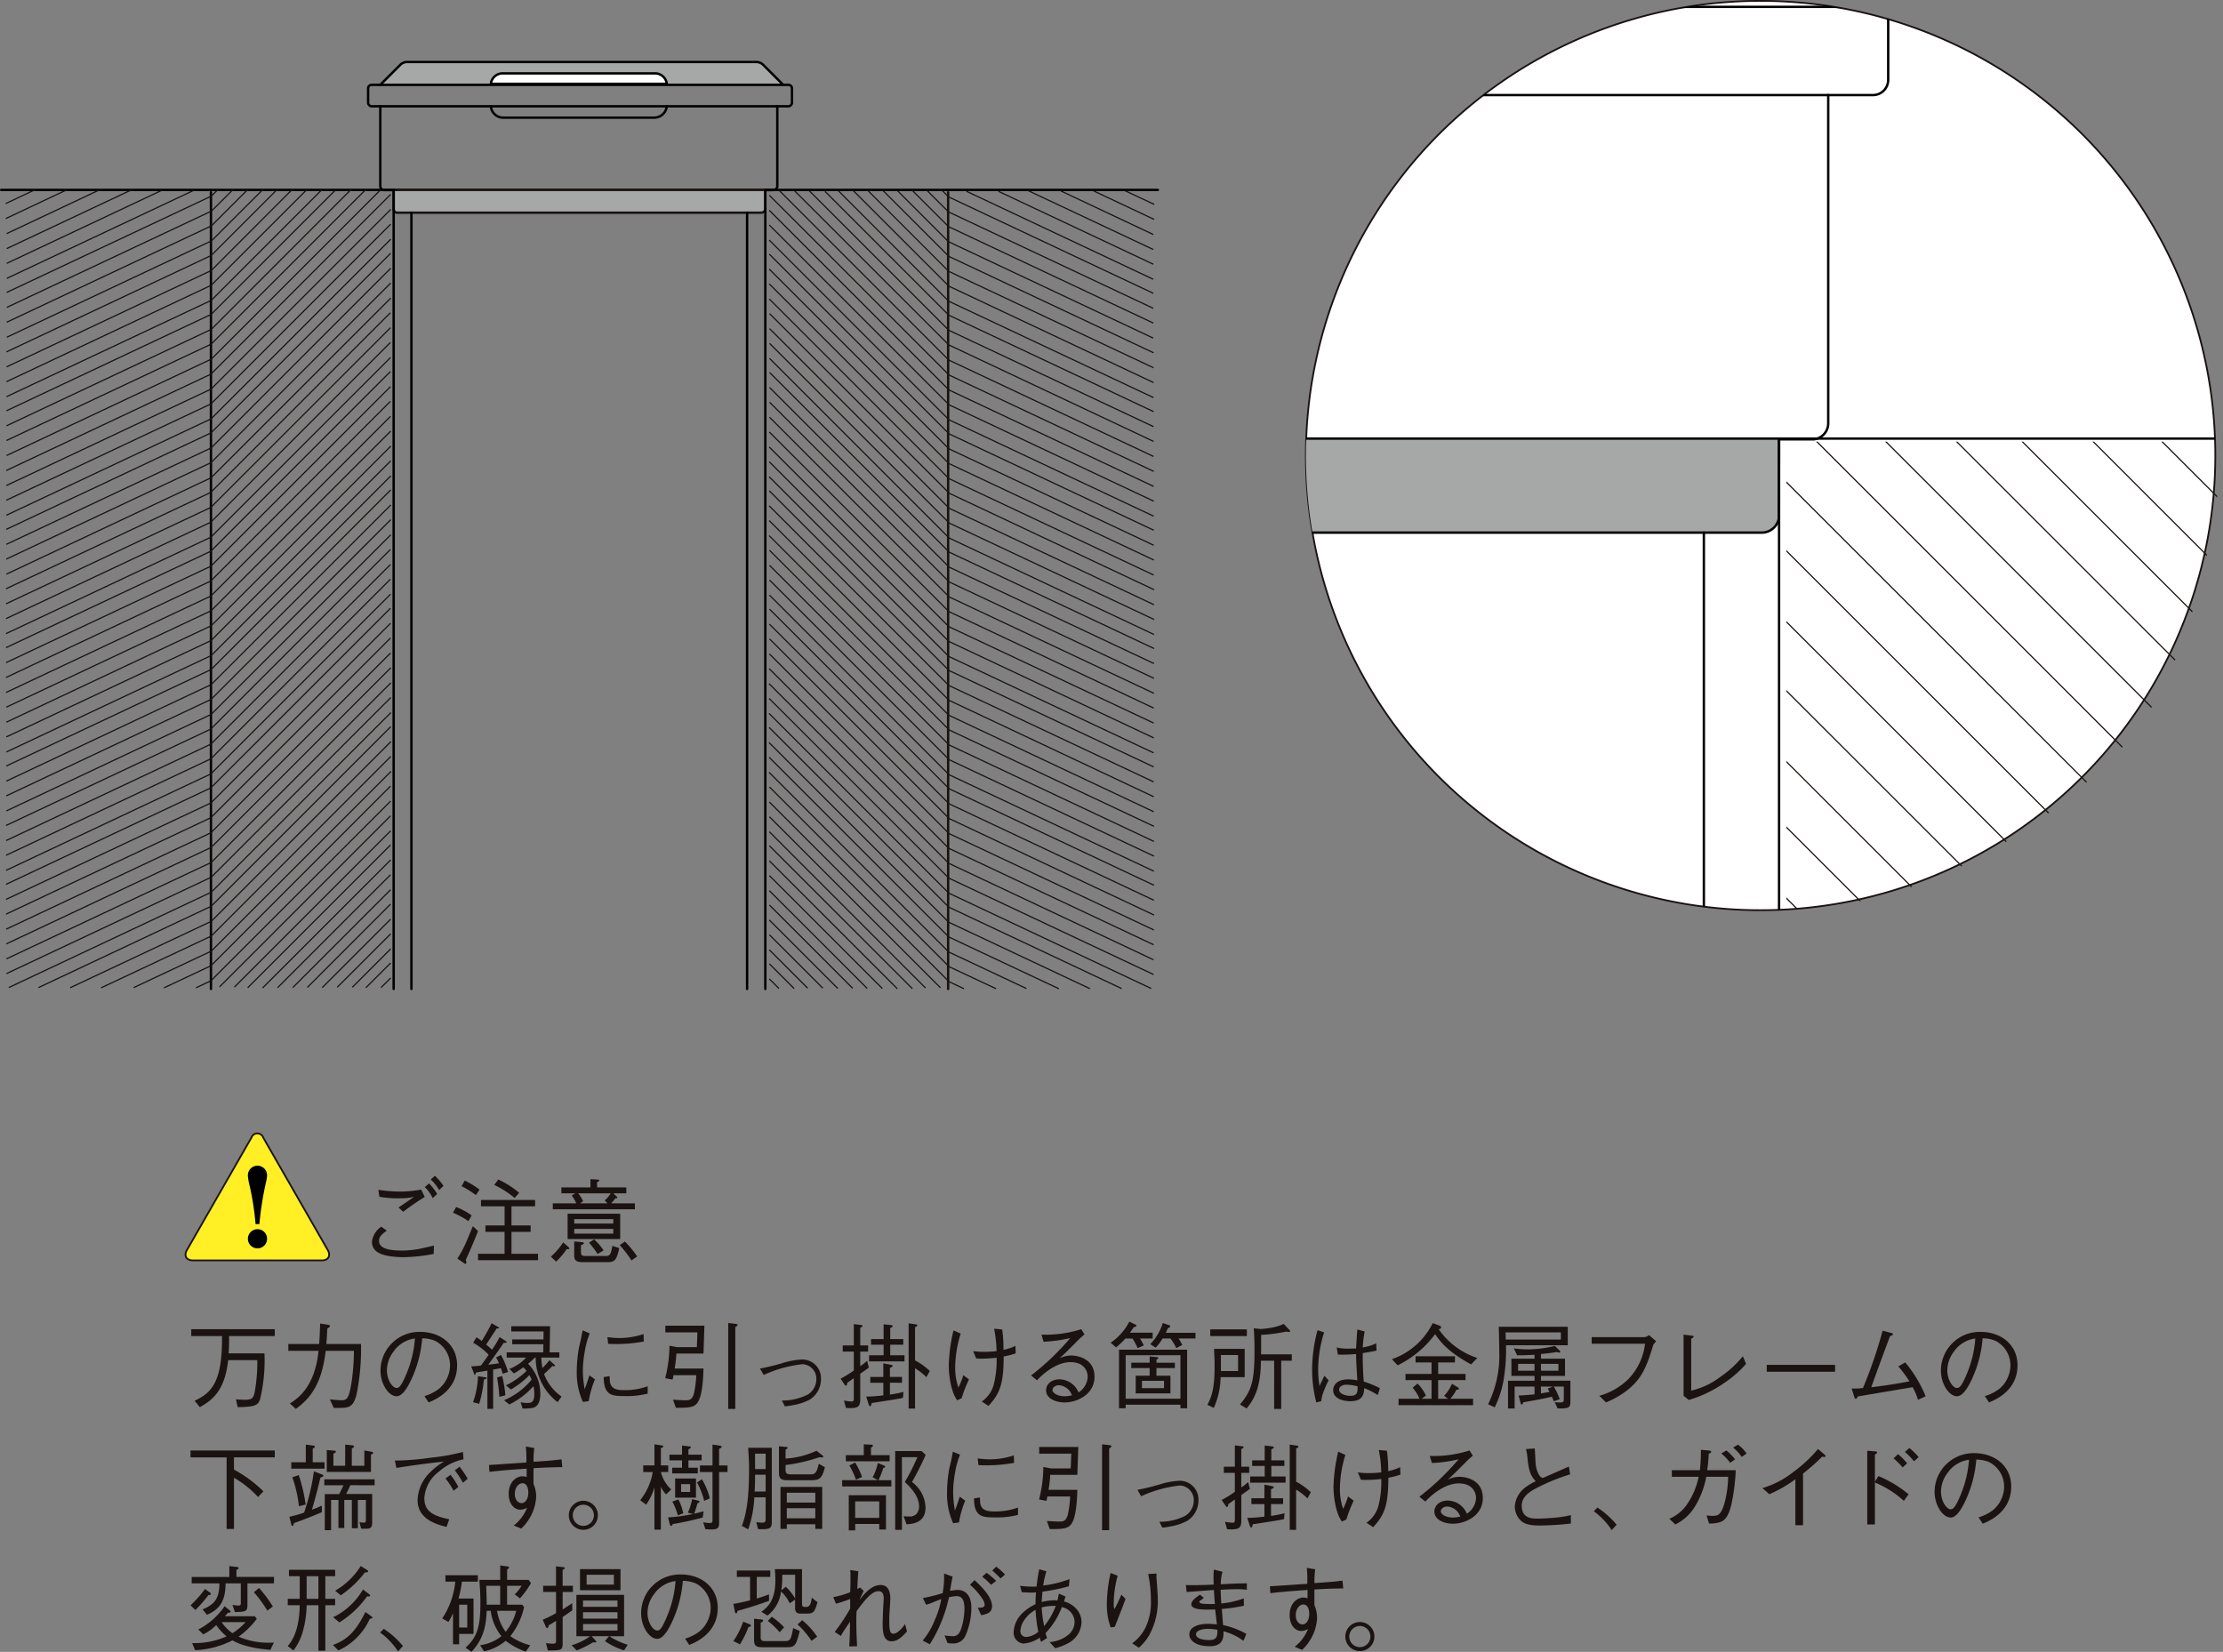 <?xml version="1.0" encoding="UTF-8"?> <svg xmlns="http://www.w3.org/2000/svg" xmlns:xlink="http://www.w3.org/1999/xlink" width="381.518" height="283.52" viewBox="0 0 381.518 283.52"><rect x="0" y="0" width="381.518" height="283.52" fill="#808080" stroke="none"/><defs><clipPath id="clip-path"><path id="パス_34831" data-name="パス 34831" d="M646.459,300.4a78.037,78.037,0,1,1-78.03-78.017A78.048,78.048,0,0,1,646.459,300.4Z" transform="translate(-490.385 -222.383)" fill="none"></path></clipPath><clipPath id="clip-path-2"><path id="パス_34832" data-name="パス 34832" d="M527.827,256.73h74.922s-1.921,38.284-19.213,54.429c0,0-23.656,25.758-55.709,25.758Z" transform="translate(-527.827 -256.73)" fill="none"></path></clipPath></defs><g id="グループ_8605" data-name="グループ 8605" transform="translate(-388.52 -222.233)"><g id="グループ_8586" data-name="グループ 8586" transform="translate(388.725 232.874)"><g id="グループ_8583" data-name="グループ 8583"><path id="パス_34706" data-name="パス 34706" d="M418.246,231.093l3.522-3.515a1.7,1.7,0,0,1,1.035-.432h60.1a1.729,1.729,0,0,1,1.04.432l3.478,3.478" transform="translate(-353.221 -227.146)" fill="#a6a7a7" stroke="#000" stroke-linecap="round" stroke-linejoin="round" stroke-width="0.41"></path><path id="パス_34707" data-name="パス 34707" d="M457.072,229.826a2.029,2.029,0,0,0-2.132-1.793H429.01a2.029,2.029,0,0,0-2.132,1.793Z" transform="translate(-342.84 -226.079)" fill="#fff" stroke="#000" stroke-linecap="round" stroke-linejoin="round" stroke-width="0.41"></path><path id="パス_34708" data-name="パス 34708" d="M490.058,229.528a.607.607,0,0,0-.612-.6H417.931a.607.607,0,0,0-.617.6v2.445a.64.64,0,0,0,.617.634h71.515a.641.641,0,0,0,.612-.634Z" transform="translate(-354.342 -225.004)" fill="none" stroke="#000" stroke-linecap="round" stroke-linejoin="round" stroke-width="0.41"></path><path id="パス_34709" data-name="パス 34709" d="M426.878,230.6a2.126,2.126,0,0,0,2.132,1.947H454.94a2.177,2.177,0,0,0,2.132-1.947" transform="translate(-342.84 -222.995)" fill="none" stroke="#000" stroke-linecap="round" stroke-linejoin="round" stroke-width="0.41"></path><path id="パス_34710" data-name="パス 34710" d="M486.4,230.6v13.694a.681.681,0,0,1-.617.683H418.87a.673.673,0,0,1-.606-.683V230.6" transform="translate(-353.2 -222.995)" fill="none" stroke="#000" stroke-linecap="round" stroke-linejoin="round" stroke-width="0.41"></path><path id="パス_34711" data-name="パス 34711" d="M483.089,237.113v3.317a.725.725,0,0,1-.7.595H419.917a.613.613,0,0,1-.612-.606v-3.306Z" transform="translate(-351.948 -215.159)" fill="#a6a7a7" stroke="#1a1311" stroke-linecap="round" stroke-linejoin="round" stroke-width="0.41"></path><path id="パス_34712" data-name="パス 34712" d="M388.725,237.113h67.357V374.258" transform="translate(-388.725 -215.159)" fill="none" stroke="#000" stroke-linecap="round" stroke-linejoin="round" stroke-width="0.41"></path><line id="線_14394" data-name="線 14394" y2="136.739" transform="translate(35.996 22.36)" fill="none" stroke="#000" stroke-linecap="round" stroke-linejoin="round" stroke-width="0.41"></line><line id="線_14395" data-name="線 14395" y2="133.233" transform="translate(70.406 25.866)" fill="none" stroke="#000" stroke-linecap="round" stroke-linejoin="round" stroke-width="0.41"></line><line id="線_14396" data-name="線 14396" y2="133.233" transform="translate(128.014 25.866)" fill="none" stroke="#000" stroke-linecap="round" stroke-linejoin="round" stroke-width="0.41"></line><path id="パス_34713" data-name="パス 34713" d="M515.636,237.113H448.263V374.258" transform="translate(-317.122 -215.159)" fill="none" stroke="#000" stroke-linecap="round" stroke-linejoin="round" stroke-width="0.41"></path><line id="線_14397" data-name="線 14397" y2="136.739" transform="translate(162.518 22.36)" fill="none" stroke="#1a1311" stroke-linecap="round" stroke-linejoin="round" stroke-width="0.41"></line></g><g id="グループ_8584" data-name="グループ 8584" transform="translate(0.773 21.854)"><path id="パス_34714" data-name="パス 34714" d="M389.116,284.858l35.134-16.546,30.843-30.849" transform="translate(-389.027 -236.592)" fill="none" stroke="#1a1311" stroke-width="0.205"></path><path id="パス_34715" data-name="パス 34715" d="M389.124,286.029l35.139-16.557L455.1,238.634" transform="translate(-389.018 -235.184)" fill="none" stroke="#1a1311" stroke-width="0.205"></path><path id="パス_34716" data-name="パス 34716" d="M389.119,287.168l35.133-16.54,30.838-30.843" transform="translate(-389.024 -233.8)" fill="none" stroke="#1a1311" stroke-width="0.205"></path><path id="パス_34717" data-name="パス 34717" d="M389.124,288.338l35.139-16.546,30.843-30.838" transform="translate(-389.018 -232.394)" fill="none" stroke="#1a1311" stroke-width="0.205"></path><path id="パス_34718" data-name="パス 34718" d="M389.119,289.44l35.133-16.557,30.838-30.832" transform="translate(-389.024 -231.075)" fill="none" stroke="#1a1311" stroke-width="0.205"></path><path id="パス_34719" data-name="パス 34719" d="M389.124,290.611l35.139-16.543L455.1,243.217" transform="translate(-389.018 -229.673)" fill="none" stroke="#1a1311" stroke-width="0.205"></path><path id="パス_34720" data-name="パス 34720" d="M389.119,291.753,424.252,275.2,455.1,244.372" transform="translate(-389.024 -228.283)" fill="none" stroke="#1a1311" stroke-width="0.205"></path><path id="パス_34721" data-name="パス 34721" d="M389.126,292.93l35.139-16.548,30.843-30.841" transform="translate(-389.015 -226.878)" fill="none" stroke="#1a1311" stroke-width="0.205"></path><path id="パス_34722" data-name="パス 34722" d="M389.1,294.063l35.134-16.54,30.832-30.835" transform="translate(-389.051 -225.499)" fill="none" stroke="#1a1311" stroke-width="0.205"></path><path id="パス_34723" data-name="パス 34723" d="M389.1,295.245,424.24,278.7l30.849-30.852" transform="translate(-389.045 -224.1)" fill="none" stroke="#1a1311" stroke-width="0.205"></path><path id="パス_34724" data-name="パス 34724" d="M389.1,296.4l35.133-16.546L455.07,249" transform="translate(-389.048 -222.714)" fill="none" stroke="#1a1311" stroke-width="0.205"></path><path id="パス_34725" data-name="パス 34725" d="M389.1,297.564l35.145-16.548,30.843-30.841" transform="translate(-389.045 -221.304)" fill="none" stroke="#1a1311" stroke-width="0.205"></path><path id="パス_34726" data-name="パス 34726" d="M389.1,298.657l35.133-16.54,30.838-30.849" transform="translate(-389.048 -219.99)" fill="none" stroke="#1a1311" stroke-width="0.205"></path><path id="パス_34727" data-name="パス 34727" d="M389.1,299.82l35.145-16.546,30.843-30.835" transform="translate(-389.045 -218.581)" fill="none" stroke="#1a1311" stroke-width="0.205"></path><path id="パス_34728" data-name="パス 34728" d="M389.1,300.984l35.133-16.554,30.838-30.84" transform="translate(-389.048 -217.199)" fill="none" stroke="#1a1311" stroke-width="0.205"></path><path id="パス_34729" data-name="パス 34729" d="M389.1,302.152l35.139-16.546,30.843-30.849" transform="translate(-389.042 -215.793)" fill="none" stroke="#1a1311" stroke-width="0.205"></path><path id="パス_34730" data-name="パス 34730" d="M389.121,303.295l35.133-16.546L455.1,255.909" transform="translate(-389.021 -214.409)" fill="none" stroke="#1a1311" stroke-width="0.205"></path><path id="パス_34731" data-name="パス 34731" d="M389.126,304.463l35.144-16.546,30.838-30.841" transform="translate(-389.015 -213.004)" fill="none" stroke="#1a1311" stroke-width="0.205"></path><path id="パス_34732" data-name="パス 34732" d="M389.121,305.611l35.133-16.54L455.1,258.23" transform="translate(-389.021 -211.617)" fill="none" stroke="#1a1311" stroke-width="0.205"></path><path id="パス_34733" data-name="パス 34733" d="M389.129,306.786l35.145-16.546L455.105,259.4" transform="translate(-389.012 -210.214)" fill="none" stroke="#1a1311" stroke-width="0.205"></path><path id="パス_34734" data-name="パス 34734" d="M389.121,307.877l35.133-16.546L455.1,260.491" transform="translate(-389.021 -208.898)" fill="none" stroke="#1a1311" stroke-width="0.205"></path><path id="パス_34735" data-name="パス 34735" d="M389.129,309.058,424.268,292.5l30.838-30.838" transform="translate(-389.012 -207.489)" fill="none" stroke="#1a1311" stroke-width="0.205"></path><path id="パス_34736" data-name="パス 34736" d="M389.124,310.209l35.139-16.554L455.1,262.811" transform="translate(-389.018 -206.108)" fill="none" stroke="#1a1311" stroke-width="0.205"></path><path id="パス_34737" data-name="パス 34737" d="M389.134,311.38l35.134-16.562L455.1,263.985" transform="translate(-389.006 -204.697)" fill="none" stroke="#1a1311" stroke-width="0.205"></path><path id="パス_34738" data-name="パス 34738" d="M389.1,312.511l35.133-16.54,30.843-30.841" transform="translate(-389.048 -203.319)" fill="none" stroke="#1a1311" stroke-width="0.205"></path><path id="パス_34739" data-name="パス 34739" d="M389.106,313.691l35.145-16.551L455.083,266.3" transform="translate(-389.039 -201.914)" fill="none" stroke="#1a1311" stroke-width="0.205"></path><path id="パス_34740" data-name="パス 34740" d="M389.1,314.837l35.139-16.551,30.832-30.838" transform="translate(-389.045 -200.531)" fill="none" stroke="#1a1311" stroke-width="0.205"></path><path id="パス_34741" data-name="パス 34741" d="M389.111,316.01l35.134-16.548,30.838-30.846" transform="translate(-389.033 -199.128)" fill="none" stroke="#1a1311" stroke-width="0.205"></path><path id="パス_34742" data-name="パス 34742" d="M389.1,317.1l35.128-16.543,30.843-30.841" transform="translate(-389.045 -197.808)" fill="none" stroke="#1a1311" stroke-width="0.205"></path><path id="パス_34743" data-name="パス 34743" d="M389.106,318.273l35.145-16.548,30.832-30.843" transform="translate(-389.039 -196.402)" fill="none" stroke="#1a1311" stroke-width="0.205"></path><path id="パス_34744" data-name="パス 34744" d="M389.1,319.427l35.139-16.548,30.849-30.846" transform="translate(-389.045 -195.019)" fill="none" stroke="#1a1311" stroke-width="0.205"></path><path id="パス_34745" data-name="パス 34745" d="M389.111,320.6l35.134-16.546L455.082,273.2" transform="translate(-389.033 -193.612)" fill="none" stroke="#1a1311" stroke-width="0.205"></path><path id="パス_34746" data-name="パス 34746" d="M389.129,321.739l35.139-16.548,30.838-30.841" transform="translate(-389.012 -192.231)" fill="none" stroke="#1a1311" stroke-width="0.205"></path><path id="パス_34747" data-name="パス 34747" d="M389.136,322.907l35.139-16.546,30.838-30.843" transform="translate(-389.003 -190.826)" fill="none" stroke="#1a1311" stroke-width="0.205"></path><path id="パス_34748" data-name="パス 34748" d="M389.134,324.058l35.134-16.54L455.1,276.669" transform="translate(-389.006 -189.442)" fill="none" stroke="#1a1311" stroke-width="0.205"></path><path id="パス_34749" data-name="パス 34749" d="M389.318,325.036l34.738-16.357,30.838-30.838" transform="translate(-388.784 -188.033)" fill="none" stroke="#1a1311" stroke-width="0.205"></path><path id="パス_34750" data-name="パス 34750" d="M391.627,323.732l29.641-13.961L452.1,278.936" transform="translate(-386.007 -186.715)" fill="none" stroke="#1a1311" stroke-width="0.205"></path><path id="パス_34751" data-name="パス 34751" d="M394.1,322.352l24.216-11.4L449.149,280.1" transform="translate(-383.039 -185.31)" fill="none" stroke="#1a1311" stroke-width="0.205"></path><path id="パス_34752" data-name="パス 34752" d="M396.51,320.979,415.4,312.1l30.832-30.843" transform="translate(-380.135 -183.926)" fill="none" stroke="#1a1311" stroke-width="0.205"></path><path id="パス_34753" data-name="パス 34753" d="M399.047,319.535l13.321-6.265,30.838-30.843" transform="translate(-377.084 -182.518)" fill="none" stroke="#1a1311" stroke-width="0.205"></path><path id="パス_34754" data-name="パス 34754" d="M401.409,318.2l8.046-3.784,30.832-30.843" transform="translate(-374.244 -181.144)" fill="none" stroke="#1a1311" stroke-width="0.205"></path><path id="パス_34755" data-name="パス 34755" d="M403.9,316.784l2.56-1.208,30.843-30.835" transform="translate(-371.242 -179.734)" fill="none" stroke="#1a1311" stroke-width="0.205"></path><line id="線_14398" data-name="線 14398" y1="29.355" x2="29.352" transform="translate(36.697 107.537)" fill="none" stroke="#1a1311" stroke-width="0.205"></line><line id="線_14399" data-name="線 14399" y1="26.823" x2="26.815" transform="translate(39.251 110.108)" fill="none" stroke="#1a1311" stroke-width="0.205"></line><line id="線_14400" data-name="線 14400" y1="24.514" x2="24.517" transform="translate(41.532 112.528)" fill="none" stroke="#1a1311" stroke-width="0.205"></line><line id="線_14401" data-name="線 14401" y1="21.971" x2="21.974" transform="translate(44.092 115.102)" fill="none" stroke="#1a1311" stroke-width="0.205"></line><line id="線_14402" data-name="線 14402" y1="19.392" x2="19.386" transform="translate(46.663 117.636)" fill="none" stroke="#1a1311" stroke-width="0.205"></line><line id="線_14403" data-name="線 14403" y1="16.81" x2="16.805" transform="translate(49.261 120.207)" fill="none" stroke="#1a1311" stroke-width="0.205"></line><line id="線_14404" data-name="線 14404" y1="14.303" x2="14.289" transform="translate(51.76 122.686)" fill="none" stroke="#1a1311" stroke-width="0.205"></line><line id="線_14405" data-name="線 14405" y1="11.749" x2="11.747" transform="translate(54.319 125.268)" fill="none" stroke="#1a1311" stroke-width="0.205"></line><line id="線_14406" data-name="線 14406" y1="9.167" x2="9.176" transform="translate(56.89 127.794)" fill="none" stroke="#1a1311" stroke-width="0.205"></line><line id="線_14407" data-name="線 14407" y1="6.588" x2="6.583" transform="translate(59.494 130.368)" fill="none" stroke="#1a1311" stroke-width="0.205"></line><line id="線_14408" data-name="線 14408" y1="4.24" x2="4.246" transform="translate(61.82 132.788)" fill="none" stroke="#1a1311" stroke-width="0.205"></line><line id="線_14409" data-name="線 14409" y1="1.647" x2="1.664" transform="translate(64.413 135.362)" fill="none" stroke="#1a1311" stroke-width="0.205"></line><line id="線_14410" data-name="線 14410" y1="7.476" x2="15.858" transform="translate(0.167 0.125)" fill="none" stroke="#1a1311" stroke-width="0.205"></line><line id="線_14411" data-name="線 14411" y1="10.091" x2="21.423" transform="translate(0.184 0.081)" fill="none" stroke="#1a1311" stroke-width="0.205"></line><line id="線_14412" data-name="線 14412" y1="12.52" x2="26.576" transform="translate(0.172 0.189)" fill="none" stroke="#1a1311" stroke-width="0.205"></line><line id="線_14413" data-name="線 14413" y1="15.096" x2="32.056" transform="translate(0.189 0.189)" fill="none" stroke="#1a1311" stroke-width="0.205"></line><path id="パス_34756" data-name="パス 34756" d="M389.152,254.744,424.3,238.2l1.1-1.116" transform="translate(-388.985 -237.046)" fill="none" stroke="#1a1311" stroke-width="0.205"></path><path id="パス_34757" data-name="パス 34757" d="M389.162,257.318l35.133-16.537,3.7-3.7" transform="translate(-388.972 -237.053)" fill="none" stroke="#1a1311" stroke-width="0.205"></path><path id="パス_34758" data-name="パス 34758" d="M389.154,259.864,424.3,243.313l6.232-6.232" transform="translate(-388.982 -237.053)" fill="none" stroke="#1a1311" stroke-width="0.205"></path><path id="パス_34759" data-name="パス 34759" d="M389.162,262.4l35.133-16.548,8.747-8.736" transform="translate(-388.972 -237.013)" fill="none" stroke="#1a1311" stroke-width="0.205"></path><path id="パス_34760" data-name="パス 34760" d="M389.134,264.941l35.134-16.548,11.3-11.3" transform="translate(-389.006 -237.036)" fill="none" stroke="#1a1311" stroke-width="0.205"></path><path id="パス_34761" data-name="パス 34761" d="M389.139,267.549,424.284,251,438.2,237.068" transform="translate(-389 -237.068)" fill="none" stroke="#1a1311" stroke-width="0.205"></path><path id="パス_34762" data-name="パス 34762" d="M389.134,270.087l35.134-16.546,16.47-16.473" transform="translate(-389.006 -237.068)" fill="none" stroke="#1a1311" stroke-width="0.205"></path><path id="パス_34763" data-name="パス 34763" d="M389.141,272.636,424.28,256.1l19-19.01" transform="translate(-388.997 -237.046)" fill="none" stroke="#1a1311" stroke-width="0.205"></path><path id="パス_34764" data-name="パス 34764" d="M389.134,274.972l35.134-16.548,21.261-21.267" transform="translate(-389.006 -236.962)" fill="none" stroke="#1a1311" stroke-width="0.205"></path><path id="パス_34765" data-name="パス 34765" d="M389.141,277.651l35.139-16.546L448.3,237.068" transform="translate(-388.997 -237.068)" fill="none" stroke="#1a1311" stroke-width="0.205"></path><path id="パス_34766" data-name="パス 34766" d="M389.134,280.129l35.134-16.543,26.481-26.475" transform="translate(-389.006 -237.016)" fill="none" stroke="#1a1311" stroke-width="0.205"></path><path id="パス_34767" data-name="パス 34767" d="M389.141,282.713,424.28,266.17,453.343,237.1" transform="translate(-388.997 -237.024)" fill="none" stroke="#1a1311" stroke-width="0.205"></path><line id="線_14414" data-name="線 14414" y1="2.365" x2="5.002" transform="translate(0 0.081)" fill="none" stroke="#1a1311" stroke-width="0.205"></line><line id="線_14415" data-name="線 14415" y1="4.889" x2="10.372" transform="translate(0.022 0.125)" fill="none" stroke="#1a1311" stroke-width="0.205"></line></g><g id="グループ_8585" data-name="グループ 8585" transform="translate(131.786 22.018)"><path id="パス_34768" data-name="パス 34768" d="M514.561,284.926l-35.139-16.54-30.843-30.854" transform="translate(-448.529 -236.674)" fill="none" stroke="#1a1311" stroke-width="0.205"></path><path id="パス_34769" data-name="パス 34769" d="M514.546,286.094,479.412,269.54,448.569,238.7" transform="translate(-448.541 -235.266)" fill="none" stroke="#1a1311" stroke-width="0.205"></path><path id="パス_34770" data-name="パス 34770" d="M514.564,287.25,479.419,270.7l-30.843-30.852" transform="translate(-448.532 -233.882)" fill="none" stroke="#1a1311" stroke-width="0.205"></path><path id="パス_34771" data-name="パス 34771" d="M514.546,288.414l-35.133-16.546-30.843-30.846" transform="translate(-448.541 -232.476)" fill="none" stroke="#1a1311" stroke-width="0.205"></path><path id="パス_34772" data-name="パス 34772" d="M514.564,289.51l-35.139-16.551-30.849-30.838" transform="translate(-448.532 -231.154)" fill="none" stroke="#1a1311" stroke-width="0.205"></path><path id="パス_34773" data-name="パス 34773" d="M514.546,290.679l-35.133-16.546-30.843-30.849" transform="translate(-448.541 -229.755)" fill="none" stroke="#1a1311" stroke-width="0.205"></path><path id="パス_34774" data-name="パス 34774" d="M514.564,291.828,479.419,275.28l-30.843-30.841" transform="translate(-448.532 -228.367)" fill="none" stroke="#1a1311" stroke-width="0.205"></path><path id="パス_34775" data-name="パス 34775" d="M514.546,293l-35.133-16.548-30.843-30.841" transform="translate(-448.541 -226.962)" fill="none" stroke="#1a1311" stroke-width="0.205"></path><path id="パス_34776" data-name="パス 34776" d="M514.582,294.137l-35.139-16.543L448.6,246.756" transform="translate(-448.505 -225.581)" fill="none" stroke="#1a1311" stroke-width="0.205"></path><path id="パス_34777" data-name="パス 34777" d="M514.571,295.311l-35.133-16.543-30.843-30.846" transform="translate(-448.511 -224.179)" fill="none" stroke="#1a1311" stroke-width="0.205"></path><path id="パス_34778" data-name="パス 34778" d="M514.582,296.458l-35.15-16.548L448.6,249.077" transform="translate(-448.505 -222.789)" fill="none" stroke="#1a1311" stroke-width="0.205"></path><path id="パス_34779" data-name="パス 34779" d="M514.574,297.629l-35.144-16.548-30.838-30.838" transform="translate(-448.514 -221.387)" fill="none" stroke="#1a1311" stroke-width="0.205"></path><path id="パス_34780" data-name="パス 34780" d="M514.582,298.723l-35.15-16.537L448.6,251.34" transform="translate(-448.505 -220.068)" fill="none" stroke="#1a1311" stroke-width="0.205"></path><path id="パス_34781" data-name="パス 34781" d="M514.571,299.894l-35.144-16.543-30.832-30.843" transform="translate(-448.511 -218.663)" fill="none" stroke="#1a1311" stroke-width="0.205"></path><path id="パス_34782" data-name="パス 34782" d="M514.57,301.051l-35.139-16.543L448.6,253.659" transform="translate(-448.505 -217.279)" fill="none" stroke="#1a1311" stroke-width="0.205"></path><path id="パス_34783" data-name="パス 34783" d="M514.563,302.213l-35.133-16.54-30.838-30.846" transform="translate(-448.514 -215.874)" fill="none" stroke="#1a1311" stroke-width="0.205"></path><path id="パス_34784" data-name="パス 34784" d="M514.547,303.364,479.408,286.81l-30.832-30.832" transform="translate(-448.532 -214.49)" fill="none" stroke="#1a1311" stroke-width="0.205"></path><path id="パス_34785" data-name="パス 34785" d="M514.546,304.53,479.4,287.99l-30.832-30.843" transform="translate(-448.541 -213.085)" fill="none" stroke="#1a1311" stroke-width="0.205"></path><path id="パス_34786" data-name="パス 34786" d="M514.547,305.689,479.4,289.14,448.576,258.3" transform="translate(-448.532 -211.698)" fill="none" stroke="#1a1311" stroke-width="0.205"></path><path id="パス_34787" data-name="パス 34787" d="M514.537,306.85,479.4,290.313l-30.838-30.846" transform="translate(-448.544 -210.294)" fill="none" stroke="#1a1311" stroke-width="0.205"></path><path id="パス_34788" data-name="パス 34788" d="M514.547,307.949,479.408,291.4l-30.832-30.835" transform="translate(-448.532 -208.976)" fill="none" stroke="#1a1311" stroke-width="0.205"></path><path id="パス_34789" data-name="パス 34789" d="M514.549,309.112,479.4,292.569l-30.838-30.838" transform="translate(-448.544 -207.571)" fill="none" stroke="#1a1311" stroke-width="0.205"></path><path id="パス_34790" data-name="パス 34790" d="M514.546,310.274l-35.133-16.551-30.843-30.84" transform="translate(-448.541 -206.187)" fill="none" stroke="#1a1311" stroke-width="0.205"></path><path id="パス_34791" data-name="パス 34791" d="M514.54,311.432,479.4,294.884l-30.838-30.829" transform="translate(-448.547 -204.777)" fill="none" stroke="#1a1311" stroke-width="0.205"></path><path id="パス_34792" data-name="パス 34792" d="M514.576,312.579l-35.139-16.54L448.594,265.2" transform="translate(-448.511 -203.401)" fill="none" stroke="#1a1311" stroke-width="0.205"></path><path id="パス_34793" data-name="パス 34793" d="M514.563,313.759l-35.133-16.551-30.838-30.841" transform="translate(-448.514 -201.996)" fill="none" stroke="#1a1311" stroke-width="0.205"></path><path id="パス_34794" data-name="パス 34794" d="M514.571,314.9l-35.133-16.543-30.843-30.843" transform="translate(-448.511 -200.612)" fill="none" stroke="#1a1311" stroke-width="0.205"></path><path id="パス_34795" data-name="パス 34795" d="M514.563,316.077l-35.139-16.554-30.838-30.835" transform="translate(-448.52 -199.204)" fill="none" stroke="#1a1311" stroke-width="0.205"></path><path id="パス_34796" data-name="パス 34796" d="M514.571,317.17l-35.133-16.548-30.843-30.838" transform="translate(-448.511 -197.887)" fill="none" stroke="#1a1311" stroke-width="0.205"></path><path id="パス_34797" data-name="パス 34797" d="M514.563,318.34l-35.139-16.548-30.838-30.841" transform="translate(-448.52 -196.483)" fill="none" stroke="#1a1311" stroke-width="0.205"></path><path id="パス_34798" data-name="パス 34798" d="M514.571,319.491l-35.133-16.546L448.594,272.1" transform="translate(-448.511 -195.099)" fill="none" stroke="#1a1311" stroke-width="0.205"></path><path id="パス_34799" data-name="パス 34799" d="M514.563,320.653l-35.139-16.54-30.838-30.841" transform="translate(-448.52 -193.691)" fill="none" stroke="#1a1311" stroke-width="0.205"></path><path id="パス_34800" data-name="パス 34800" d="M514.549,321.811,479.4,305.263l-30.838-30.843" transform="translate(-448.544 -192.312)" fill="none" stroke="#1a1311" stroke-width="0.205"></path><path id="パス_34801" data-name="パス 34801" d="M514.533,322.974l-35.122-16.543L448.556,275.59" transform="translate(-448.556 -190.904)" fill="none" stroke="#1a1311" stroke-width="0.205"></path><path id="パス_34802" data-name="パス 34802" d="M514.54,324.126,479.4,307.583l-30.838-30.841" transform="translate(-448.547 -189.518)" fill="none" stroke="#1a1311" stroke-width="0.205"></path><path id="パス_34803" data-name="パス 34803" d="M514.138,325.118l-34.744-16.37L448.556,277.91" transform="translate(-448.556 -188.115)" fill="none" stroke="#1a1311" stroke-width="0.205"></path><path id="パス_34804" data-name="パス 34804" d="M509.04,323.806,479.4,309.843,448.566,279" transform="translate(-448.544 -186.798)" fill="none" stroke="#1a1311" stroke-width="0.205"></path><path id="パス_34805" data-name="パス 34805" d="M503.616,322.419l-24.222-11.4-30.838-30.838" transform="translate(-448.556 -185.388)" fill="none" stroke="#1a1311" stroke-width="0.205"></path><path id="パス_34806" data-name="パス 34806" d="M498.281,321.05l-18.88-8.878-30.838-30.846" transform="translate(-448.547 -184.005)" fill="none" stroke="#1a1311" stroke-width="0.205"></path><path id="パス_34807" data-name="パス 34807" d="M492.715,319.607l-13.321-6.268L448.556,282.5" transform="translate(-448.556 -182.599)" fill="none" stroke="#1a1311" stroke-width="0.205"></path><path id="パス_34808" data-name="パス 34808" d="M487.476,318.269l-8.052-3.784-30.838-30.846" transform="translate(-448.52 -181.224)" fill="none" stroke="#1a1311" stroke-width="0.205"></path><path id="パス_34809" data-name="パス 34809" d="M481.976,316.854l-2.554-1.2-30.843-30.843" transform="translate(-448.529 -179.814)" fill="none" stroke="#1a1311" stroke-width="0.205"></path><line id="線_14416" data-name="線 14416" x1="29.346" y1="29.349" transform="translate(0.067 107.531)" fill="none" stroke="#1a1311" stroke-width="0.205"></line><line id="線_14417" data-name="線 14417" x1="26.809" y1="26.818" transform="translate(0.05 110.102)" fill="none" stroke="#1a1311" stroke-width="0.205"></line><line id="線_14418" data-name="線 14418" x1="24.522" y1="24.516" transform="translate(0.067 112.514)" fill="none" stroke="#1a1311" stroke-width="0.205"></line><line id="線_14419" data-name="線 14419" x1="21.968" y1="21.96" transform="translate(0.05 115.096)" fill="none" stroke="#1a1311" stroke-width="0.205"></line><line id="線_14420" data-name="線 14420" x1="19.381" y1="19.386" transform="translate(0.061 117.628)" fill="none" stroke="#1a1311" stroke-width="0.205"></line><line id="線_14421" data-name="線 14421" x1="16.804" y1="16.791" transform="translate(0.045 120.213)" fill="none" stroke="#1a1311" stroke-width="0.205"></line><line id="線_14422" data-name="線 14422" x1="14.289" y1="14.295" transform="translate(0.061 122.678)" fill="none" stroke="#1a1311" stroke-width="0.205"></line><line id="線_14423" data-name="線 14423" x1="11.757" y1="11.755" transform="translate(0.045 125.248)" fill="none" stroke="#1a1311" stroke-width="0.205"></line><line id="線_14424" data-name="線 14424" x1="9.165" y1="9.159" transform="translate(0.061 127.788)" fill="none" stroke="#1a1311" stroke-width="0.205"></line><line id="線_14425" data-name="線 14425" x1="6.577" y1="6.583" transform="translate(0.045 130.362)" fill="none" stroke="#1a1311" stroke-width="0.205"></line><line id="線_14426" data-name="線 14426" x1="4.24" y1="4.24" transform="translate(0.061 132.774)" fill="none" stroke="#1a1311" stroke-width="0.205"></line><line id="線_14427" data-name="線 14427" x1="1.652" y1="1.647" transform="translate(0.045 135.356)" fill="none" stroke="#1a1311" stroke-width="0.205"></line><line id="線_14428" data-name="線 14428" x1="15.853" y1="7.473" transform="translate(50.091 0.12)" fill="none" stroke="#1a1311" stroke-width="0.205"></line><line id="線_14429" data-name="線 14429" x1="21.423" y1="10.083" transform="translate(44.51 0.081)" fill="none" stroke="#1a1311" stroke-width="0.205"></line><line id="線_14430" data-name="線 14430" x1="26.581" y1="12.514" transform="translate(39.362 0.178)" fill="none" stroke="#1a1311" stroke-width="0.205"></line><line id="線_14431" data-name="線 14431" x1="32.062" y1="15.105" transform="translate(33.87 0.167)" fill="none" stroke="#1a1311" stroke-width="0.205"></line><path id="パス_34810" data-name="パス 34810" d="M498.285,254.812l-35.133-16.546-1.113-1.113" transform="translate(-432.342 -237.129)" fill="none" stroke="#1a1311" stroke-width="0.205"></path><path id="パス_34811" data-name="パス 34811" d="M499.7,257.392,464.56,240.846l-3.706-3.7" transform="translate(-433.767 -237.135)" fill="none" stroke="#1a1311" stroke-width="0.205"></path><path id="パス_34812" data-name="パス 34812" d="M501.086,259.926l-35.133-16.546-6.243-6.232" transform="translate(-435.143 -237.135)" fill="none" stroke="#1a1311" stroke-width="0.205"></path><path id="パス_34813" data-name="パス 34813" d="M502.448,262.469l-35.139-16.551-8.741-8.736" transform="translate(-436.516 -237.095)" fill="none" stroke="#1a1311" stroke-width="0.205"></path><path id="パス_34814" data-name="パス 34814" d="M503.87,265.01l-35.139-16.548-11.3-11.3" transform="translate(-437.877 -237.113)" fill="none" stroke="#1a1311" stroke-width="0.205"></path><path id="パス_34815" data-name="パス 34815" d="M505.3,267.607l-35.139-16.543-13.922-13.922" transform="translate(-439.32 -237.142)" fill="none" stroke="#1a1311" stroke-width="0.205"></path><path id="パス_34816" data-name="パス 34816" d="M506.687,270.147,471.554,253.6l-16.465-16.459" transform="translate(-440.7 -237.142)" fill="none" stroke="#1a1311" stroke-width="0.205"></path><path id="パス_34817" data-name="パス 34817" d="M508.074,272.713,472.929,256.17l-19-19.016" transform="translate(-442.097 -237.129)" fill="none" stroke="#1a1311" stroke-width="0.205"></path><path id="パス_34818" data-name="パス 34818" d="M509.3,275.031,474.17,258.485l-21.256-21.259" transform="translate(-443.315 -237.041)" fill="none" stroke="#1a1311" stroke-width="0.205"></path><path id="パス_34819" data-name="パス 34819" d="M510.814,277.712l-35.139-16.546-24.027-24.024" transform="translate(-444.837 -237.142)" fill="none" stroke="#1a1311" stroke-width="0.205"></path><path id="パス_34820" data-name="パス 34820" d="M512.159,280.2l-35.133-16.554-26.486-26.47" transform="translate(-446.171 -237.098)" fill="none" stroke="#1a1311" stroke-width="0.205"></path><path id="パス_34821" data-name="パス 34821" d="M513.564,282.789l-35.144-16.548-29.057-29.068" transform="translate(-447.587 -237.106)" fill="none" stroke="#1a1311" stroke-width="0.205"></path><line id="線_14432" data-name="線 14432" x1="5.002" y1="2.348" transform="translate(61.108 0.081)" fill="none" stroke="#1a1311" stroke-width="0.205"></line><line id="線_14433" data-name="線 14433" x1="10.366" y1="4.883" transform="translate(55.727 0.12)" fill="none" stroke="#1a1311" stroke-width="0.205"></line></g></g><g id="グループ_8597" data-name="グループ 8597" transform="translate(612.644 222.383)"><g id="グループ_8592" data-name="グループ 8592"><path id="パス_34822" data-name="パス 34822" d="M646.459,300.4a78.037,78.037,0,1,1-78.03-78.017A78.048,78.048,0,0,1,646.459,300.4Z" transform="translate(-490.385 -222.383)" fill="#fff" stroke="#1a1311" stroke-linecap="round" stroke-linejoin="round" stroke-width="0.3"></path><g id="グループ_8591" data-name="グループ 8591"><g id="グループ_8590" data-name="グループ 8590"><g id="グループ_8589" data-name="グループ 8589" clip-path="url(#clip-path)"><g id="グループ_8588" data-name="グループ 8588" transform="translate(-457.85 -15.092)"><path id="パス_34823" data-name="パス 34823" d="M563.419,227.155a8.789,8.789,0,0,0-8.738-7.989h-106.6a8.8,8.8,0,0,0-8.738,7.989" transform="translate(-93.917 -211.159)" fill="none" stroke="#000" stroke-linecap="round" stroke-linejoin="round" stroke-width="0.41"></path><path id="パス_34824" data-name="パス 34824" d="M403.866,231.747,418.337,217.3a6.993,6.993,0,0,1,4.258-1.764h247a7.161,7.161,0,0,1,4.273,1.764l14.3,14.3" transform="translate(-136.585 -215.531)" fill="none" stroke="#000" stroke-linecap="round" stroke-linejoin="round" stroke-width="0.41"></path><g id="グループ_8587" data-name="グループ 8587" transform="translate(0 16.125)"><path id="パス_34825" data-name="パス 34825" d="M698.985,225.339a2.5,2.5,0,0,0-2.509-2.487h-293.9a2.525,2.525,0,0,0-2.546,2.487v10.04a2.642,2.642,0,0,0,2.546,2.606h293.9a2.617,2.617,0,0,0,2.509-2.606Z" transform="translate(-141.2 -222.852)" fill="none" stroke="#000" stroke-linecap="round" stroke-linejoin="round" stroke-width="0.41"></path><path id="パス_34826" data-name="パス 34826" d="M439.345,229.722a8.7,8.7,0,0,0,8.738,7.98h106.6a8.913,8.913,0,0,0,8.738-7.98" transform="translate(-93.917 -214.59)" fill="none" stroke="#000" stroke-linecap="round" stroke-linejoin="round" stroke-width="0.41"></path><path id="パス_34827" data-name="パス 34827" d="M684.006,229.722v56.295a2.775,2.775,0,0,1-2.509,2.8H406.447a2.786,2.786,0,0,1-2.522-2.8V229.722" transform="translate(-136.514 -214.59)" fill="none" stroke="#000" stroke-linecap="round" stroke-linejoin="round" stroke-width="0.41"></path><path id="パス_34828" data-name="パス 34828" d="M670.405,256.49l-.026,13.623a2.989,2.989,0,0,1-2.848,2.52H410.714a2.526,2.526,0,0,1-2.5-2.546v-13.6Z" transform="translate(-131.351 -182.398)" fill="#a6a7a7" stroke="#000" stroke-linecap="round" stroke-linejoin="round" stroke-width="0.41"></path><path id="パス_34829" data-name="パス 34829" d="M282.52,256.49H559.387V820.214" transform="translate(-282.52 -182.398)" fill="none" stroke="#000" stroke-linecap="round" stroke-linejoin="round" stroke-width="0.41"></path><line id="線_14434" data-name="線 14434" y2="547.58" transform="translate(289.381 90.236)" fill="none" stroke="#000" stroke-linecap="round" stroke-linejoin="round" stroke-width="0.41"></line><line id="線_14435" data-name="線 14435" y2="547.58" transform="translate(526.149 90.236)" fill="none" stroke="#000" stroke-linecap="round" stroke-linejoin="round" stroke-width="0.41"></line><path id="パス_34830" data-name="パス 34830" d="M804.12,256.49H527.252V820.214" transform="translate(11.802 -182.398)" fill="none" stroke="#000" stroke-linecap="round" stroke-linejoin="round" stroke-width="0.41"></path><line id="線_14436" data-name="線 14436" y2="562.059" transform="translate(667.972 75.757)" fill="none" stroke="#000" stroke-linecap="round" stroke-linejoin="round" stroke-width="0.41"></line></g></g></g></g></g></g><g id="グループ_8596" data-name="グループ 8596" transform="translate(82.471 75.654)"><g id="グループ_8595" data-name="グループ 8595"><g id="グループ_8594" data-name="グループ 8594" clip-path="url(#clip-path-2)"><g id="グループ_8593" data-name="グループ 8593" transform="translate(-41.94 -27.175)"><line id="線_14437" data-name="線 14437" x1="144.802" y1="144.808" transform="translate(0.091 4.082)" fill="none" stroke="#1a1311" stroke-width="0.205"></line><line id="線_14438" data-name="線 14438" x1="144.827" y1="144.801" transform="translate(0 16.177)" fill="none" stroke="#1a1311" stroke-width="0.205"></line><line id="線_14439" data-name="線 14439" x1="144.802" y1="144.782" transform="translate(0.065 28.083)" fill="none" stroke="#1a1311" stroke-width="0.205"></line><line id="線_14440" data-name="線 14440" x1="144.788" y1="144.782" transform="translate(0 40.178)" fill="none" stroke="#1a1311" stroke-width="0.205"></line><line id="線_14441" data-name="線 14441" x1="144.776" y1="144.775" transform="translate(0.091 51.509)" fill="none" stroke="#1a1311" stroke-width="0.205"></line><line id="線_14442" data-name="線 14442" x1="144.801" y1="144.788" transform="translate(0 63.604)" fill="none" stroke="#1a1311" stroke-width="0.205"></line><line id="線_14443" data-name="線 14443" x1="53.03" y1="53.056" transform="translate(91.692 0.275)" fill="none" stroke="#1a1311" stroke-width="0.205"></line><line id="線_14444" data-name="線 14444" x1="65.387" y1="65.413" transform="translate(79.258 0.007)" fill="none" stroke="#1a1311" stroke-width="0.205"></line><line id="線_14445" data-name="線 14445" x1="77.299" y1="77.318" transform="translate(67.424 0.007)" fill="none" stroke="#1a1311" stroke-width="0.205"></line><line id="線_14446" data-name="線 14446" x1="89.237" y1="89.243" transform="translate(55.394 0.15)" fill="none" stroke="#1a1311" stroke-width="0.205"></line><line id="線_14447" data-name="線 14447" x1="99.831" y1="99.823" transform="translate(44.892 0.915)" fill="none" stroke="#1a1311" stroke-width="0.205"></line><line id="線_14448" data-name="線 14448" x1="112.8" y1="112.8" transform="translate(31.831)" fill="none" stroke="#1a1311" stroke-width="0.205"></line><line id="線_14449" data-name="線 14449" x1="124.295" y1="124.314" transform="translate(20.402 0.412)" fill="none" stroke="#1a1311" stroke-width="0.205"></line><line id="線_14450" data-name="線 14450" x1="136.455" y1="136.442" transform="translate(8.176 0.372)" fill="none" stroke="#1a1311" stroke-width="0.205"></line></g></g></g></g></g><g id="グループ_8604" data-name="グループ 8604" transform="translate(420.362 416.767)"><g id="グループ_8602" data-name="グループ 8602"><g id="グループ_8599" data-name="グループ 8599"><g id="グループ_8598" data-name="グループ 8598"><path id="パス_34833" data-name="パス 34833" d="M427.5,330.658c.557.976.095,1.775-1.029,1.775H404.354c-1.125,0-1.588-.8-1.029-1.775l11.068-19.291a1.073,1.073,0,0,1,2.035,0Z" transform="translate(-403.088 -310.634)" fill="#ffef24" stroke="#1a1311" stroke-linejoin="round" stroke-width="0.3"></path><path id="パス_34834" data-name="パス 34834" d="M409.264,323.172a48.612,48.612,0,0,0-1-6.515,9.716,9.716,0,0,1-.322-1.8,1.648,1.648,0,1,1,3.293.02,6.115,6.115,0,0,1-.159,1.015,55.656,55.656,0,0,0-1.159,7.28Zm-1.317,2.513a1.646,1.646,0,1,1,1.654,1.654A1.646,1.646,0,0,1,407.947,325.685Z" transform="translate(-397.245 -307.606)"></path></g></g><g id="グループ_8601" data-name="グループ 8601" transform="translate(31.993 7.277)"><g id="グループ_8600" data-name="グループ 8600"><path id="パス_34835" data-name="パス 34835" d="M428.205,327.35a30.836,30.836,0,0,1-4.89.551,17.1,17.1,0,0,1-2.238-.112c-1.537-.194-3.465-.648-3.465-2.529a3.653,3.653,0,0,1,1.6-2.592l.941.681c-.775.586-1.326.989-1.326,1.751,0,1.134,1.245,1.67,3.9,1.67a16.6,16.6,0,0,0,3.918-.487c.892-.2.991-.227,1.606-.357Zm-9.491-11a25.815,25.815,0,0,0,3.742.293,20.178,20.178,0,0,0,3.595-.341l.632,1.264c-1.28.778-2.5,1.634-3.709,2.542l-.8-.729c.438-.275,2.317-1.586,2.692-1.846a8.31,8.31,0,0,1-2.238.26,17.888,17.888,0,0,1-3.74-.26Zm9.33,1.427a6.583,6.583,0,0,0-1.361-1.9l.729-.632a9.408,9.408,0,0,1,1.394,1.815Zm1.1-1.394a7.266,7.266,0,0,0-1.44-1.813l.711-.632a9.314,9.314,0,0,1,1.474,1.734Z" transform="translate(-417.613 -313.938)" fill="#1a1311"></path><path id="パス_34836" data-name="パス 34836" d="M426.58,321.368a15,15,0,0,0-2.656-1.44l.551-.974a11.128,11.128,0,0,1,2.656,1.44Zm-.469,6.689a.846.846,0,0,1,.112.438c0,.079-.031.209-.145.209a.725.725,0,0,1-.275-.13l-1.117-.775a18.906,18.906,0,0,0,1.489-2.771c.2-.436,1-2.381,1.167-2.789l.89.844C427.909,323.895,427.116,325.872,426.111,328.058ZM427.86,316.9a15.876,15.876,0,0,0-2.463-1.524l.551-.971a15.99,15.99,0,0,1,2.544,1.555Zm.372,11.178v-1.1h4.553v-3.76H429.5v-1.1h3.289v-3.289h-4.051v-1.086h9.284v1.086h-4.051v3.289h3.288v1.1h-3.288v3.76h4.551v1.1Zm6.286-10.676a16.236,16.236,0,0,0-3.5-2.238l.683-.936a15.359,15.359,0,0,1,3.579,2.282Z" transform="translate(-410.023 -313.593)" fill="#1a1311"></path><path id="パス_34837" data-name="パス 34837" d="M434.263,326.206a12.015,12.015,0,0,1-1.817,2.139l-.89-.844a11.917,11.917,0,0,0,2.106-2.445l.877.762c.048.046.178.161.178.258C434.717,326.255,434.441,326.222,434.263,326.206Zm-2.381-6.837v-1.02H435.9a5.877,5.877,0,0,0-.762-1.344l.6-.372h-2.381v-1.022h4.989V314.2l1.2.066c.115,0,.326.031.326.161,0,.115-.165.178-.39.275v.907H444.5v1.022h-2.238l.568.518c.115.112.13.161.13.227,0,.145-.227.112-.324.1a9.681,9.681,0,0,1-.745.874h4.081v1.02Zm2.542,5.1v-4.341h9.024v4.341Zm7.839-3.416h-6.7v.76h6.7Zm0,1.683h-6.7v.808h6.7Zm-.971,5.7h-4.423c-1.311,0-1.311-.7-1.311-1.247v-2.3l1.328.11c.115.018.326.051.326.2,0,.079,0,.145-.5.341v1.183c0,.663.372.663.941.663h3.322c.76,0,.874-.357,1.132-1.733l1.183.372C442.831,328.118,442.492,328.442,441.292,328.442Zm-5.053-11.808a5.916,5.916,0,0,1,.841,1.344l-.5.372h4.681l-.467-.5a4.663,4.663,0,0,0,1.018-1.214Zm3.337,10.414A15.723,15.723,0,0,0,438.1,325.1l.874-.564a9.289,9.289,0,0,1,1.621,1.894Zm5.815,1.1a19.857,19.857,0,0,0-2.026-2.623l.894-.615a17.194,17.194,0,0,1,2.106,2.559Z" transform="translate(-400.845 -313.621)" fill="#1a1311"></path></g></g></g><g id="グループ_8603" data-name="グループ 8603" transform="translate(0.846 32.308)"><path id="パス_34838" data-name="パス 34838" d="M410.027,327.073c0,1.408,0,1.976-.081,2.965H416.1a28.351,28.351,0,0,1-.777,7.971c-.357.907-.811,1.229-3.824,1.262l-.291-1.344c.405.031.956.081,1.588.081,1.344,0,1.491-.441,1.716-1.848a28.121,28.121,0,0,0,.357-4.956h-5c-.551,5.07-2.546,6.8-4.861,8.066l-.892-1.1c2.819-1.313,4.78-3.062,4.7-11.1h-5.28V325.89h14.337v1.183Z" transform="translate(-403.401 -324.595)" fill="#1a1311"></path><path id="パス_34839" data-name="パス 34839" d="M411.357,339.171c1.216-.762,4.3-2.707,4.925-9.042H411.1v-1.165h5.284c.046-.5.1-1.264.176-3.515l1.344.209c.066.018.341.066.341.211s-.112.227-.454.438c-.082,1.474-.082,1.57-.163,2.656h5.945a39.266,39.266,0,0,1-.76,8.617c-.52,2.156-1.3,2.35-2.868,2.35H418.89l-.663-1.473a18.935,18.935,0,0,0,2.022.161c.94,0,1.249-.372,1.67-2.9a37.836,37.836,0,0,0,.438-5.588h-4.844c-.5,4.181-1.734,7.615-5.137,9.965Z" transform="translate(-394.302 -325.125)" fill="#1a1311"></path><path id="パス_34840" data-name="パス 34840" d="M425.826,337.119a7.694,7.694,0,0,0,2.478-1.249,5.319,5.319,0,0,0,1.912-4.033,4.736,4.736,0,0,0-2.559-4.2,5.717,5.717,0,0,0-2.22-.436,20.476,20.476,0,0,1-1.879,7.095c-.681,1.443-1.555,2.85-2.511,2.85-1.361,0-2.769-2.088-2.769-4.436a6.669,6.669,0,0,1,6.85-6.61c3.4,0,6.3,2.137,6.3,5.733,0,4.405-3.923,5.978-4.894,6.368ZM420.5,329.5a5.308,5.308,0,0,0-1.117,3.174c0,1.733.987,3.046,1.634,3.046.339,0,.729,0,1.784-2.592a19.139,19.139,0,0,0,1.39-5.9A5.291,5.291,0,0,0,420.5,329.5Z" transform="translate(-385.666 -324.338)" fill="#1a1311"></path><path id="パス_34841" data-name="パス 34841" d="M431.295,328.5c.033.033.115.081.115.148,0,.128-.048.128-.487.143-.615.925-1.15,1.67-2.656,3.76.8-.1,1.328-.178,1.846-.26a10.431,10.431,0,0,0-.5-.987l.841-.438a14.489,14.489,0,0,1,1.214,2.934l-.938.289a7.756,7.756,0,0,0-.291-.954l-1.33.242v6.74h-.987v-6.562c-.665.112-1.54.258-1.978.341-.046.225-.081.388-.192.388-.051,0-.066-.033-.13-.209l-.471-1.249c.423-.018.729-.031,1.652-.13.293-.388.665-.874,1.33-1.863a11.374,11.374,0,0,0-2.656-2.057l.581-.954c.211.143.324.225.892.648a32.442,32.442,0,0,0,1.7-3.046l1.165.678c.051.033.13.084.13.13,0,.081-.049.081-.436.081-.148.26-.194.326-.293.487-.227.324-1.262,1.927-1.507,2.284.551.469.8.681,1,.89a18.788,18.788,0,0,0,1.313-2.17Zm-3.482,6.222c.13.013.194.031.194.095,0,.13-.178.194-.487.262a21.078,21.078,0,0,1-.808,4.178l-1.053-.275a14.486,14.486,0,0,0,.844-4.471Zm2.835-.229a17.533,17.533,0,0,1,.551,3.306l-1.02.258a28.593,28.593,0,0,0-.405-3.322Zm3.176,4.489a5.712,5.712,0,0,0,1.2.13c.938,0,1.15-.487,1.15-1.621a6.138,6.138,0,0,0-.145-1.264,13.619,13.619,0,0,1-4.148,3.143l-.89-.729a12.247,12.247,0,0,0,4.714-3.531,4.413,4.413,0,0,0-.374-.778,14.861,14.861,0,0,1-3.174,2.463l-.859-.711a13.35,13.35,0,0,0,3.548-2.48,6.339,6.339,0,0,0-.566-.617,14.411,14.411,0,0,1-1.606,1.055l-.775-.78a7.388,7.388,0,0,0,2.881-1.943h-3.352v-.892h6.284l.018-1.394h-5.346v-.826h5.361l.018-1.377h-5.542v-.89h6.661l-.082,4.487h1.667v.892H437.37a12.911,12.911,0,0,0,.2,1.8,14.171,14.171,0,0,0,1.2-1.344l.844.747c.064.064.112.11.112.176,0,.13-.145.112-.456.081-.275.293-.936.908-1.423,1.377a8.238,8.238,0,0,0,3,3.857l-.678.954a9.571,9.571,0,0,1-3.76-7.645h-.145a9.211,9.211,0,0,1-1.167,1.053,7.342,7.342,0,0,1,2.106,5.216c0,.372,0,2.057-1.3,2.366a8.019,8.019,0,0,1-1.749.1Z" transform="translate(-377.161 -325.152)" fill="#1a1311"></path><path id="パス_34842" data-name="パス 34842" d="M435.8,326.5a14.216,14.216,0,0,0-.874,3.207,19.376,19.376,0,0,0-.308,3.209,16.51,16.51,0,0,0,.178,2.317c.066.485.084.551.115.872.211-.518.339-.872.841-2.4l.941.681a17,17,0,0,0-1.071,3.742l-1,.13a12.025,12.025,0,0,1-1.051-5.134,24.134,24.134,0,0,1,.372-4.165c.357-1.507.39-1.67.454-2.024.128-.7.145-.78.178-.958Zm3.418,7.339c0,.161.033.923.066,1.068.26,1.2,1.264,1.33,2.43,1.33a11.23,11.23,0,0,0,4.033-.665v1.262a14.643,14.643,0,0,1-4.1.423c-2.059,0-3.436-.148-3.451-3.258Zm-.39-6.707a14.063,14.063,0,0,0,2.317.161,13.192,13.192,0,0,0,3.89-.678l.046,1.28a26.409,26.409,0,0,1-5.313.421,5.013,5.013,0,0,1-.808-.048Z" transform="translate(-367.275 -324.481)" fill="#1a1311"></path><path id="パス_34843" data-name="パス 34843" d="M447.029,330.643h-4.65a23.352,23.352,0,0,1-.293,2.577h4.943c-.035,1.086-.115,4.13-.828,5.524-.584,1.134-1.359,1.216-3.905,1.216l-.5-1.394c.874.064,1.767.1,2.123.1.63,0,1.165-.033,1.474-1.165a18.174,18.174,0,0,0,.4-3.143h-3.919a3.319,3.319,0,0,1-.163.76l-1.249-.242a23.286,23.286,0,0,0,.729-5.573l1.28.242h3.418l.1-2.526h-5.509v-1.15h6.707Zm5.458-4.52v14.031h-1.214V325.412l1.311.148c.079.013.291.031.291.178C452.875,325.848,452.731,325.945,452.487,326.123Z" transform="translate(-358.983 -325.17)" fill="#1a1311"></path><path id="パス_34844" data-name="パス 34844" d="M447.848,329.806a37.973,37.973,0,0,0,3.758-.907,13.431,13.431,0,0,1,3.533-.648,3.209,3.209,0,0,1,3.174,3.3,4.136,4.136,0,0,1-1.894,3.564,9.04,9.04,0,0,1-2.723.94,14.95,14.95,0,0,1-1.586.242l-.5-1a9.605,9.605,0,0,0,4.487-1.053,3.138,3.138,0,0,0,1.427-2.59,2.5,2.5,0,0,0-2.366-2.595,21.408,21.408,0,0,0-6.676,1.848Z" transform="translate(-350.104 -321.755)" fill="#1a1311"></path><path id="パス_34845" data-name="パス 34845" d="M457.5,334.084v4.474c0,1.229-.535,1.425-1.733,1.425-.357,0-.52-.018-.716-.033l-.339-1.264a10.4,10.4,0,0,0,1.264.163c.421,0,.421-.275.421-.469v-3.533c-.778.551-.874.615-1.134.811,0,.145-.033.469-.225.469-.084,0-.148-.064-.211-.161l-.7-1.037a17.928,17.928,0,0,0,2.269-1.394v-3.255h-1.9v-1.053h1.9v-3.661l1.167.148c.194.013.324.031.324.161,0,.145-.227.258-.388.322v3.031h1.359v1.053H457.5v2.5a8.186,8.186,0,0,0,1.181-.923l.293,1.183C458.292,333.533,458.211,333.584,457.5,334.084Zm7.337,4.132c-.258.066-.648.145-1.733.324-.7.115-2.269.357-3.63.568-.143.5-.161.551-.291.551-.112,0-.178-.194-.209-.26l-.454-1.392a24.545,24.545,0,0,0,2.947-.211v-2.156H459.23v-1h2.236V332.3l1.183.225c.278.051.405.081.405.211,0,.161-.2.242-.454.339v1.555h2.075v1H462.6v2.026a16.88,16.88,0,0,0,2.317-.454Zm-5.815-6.251V330.91h2.493V329.1H459.36v-.958h2.154V325.6l1.216.128c.242.033.339.066.339.163,0,.178-.322.324-.421.357v1.894h2.236v.958h-2.236v1.813H465.1v1.055Zm9.833,2.7a11.2,11.2,0,0,0-1.945-1.522v6.916h-1.1V325.434l1.152.163c.128.015.339.046.339.178,0,.176-.308.275-.39.308V331.8a11.026,11.026,0,0,1,2.529,1.817Z" transform="translate(-342.553 -325.143)" fill="#1a1311"></path><path id="パス_34846" data-name="パス 34846" d="M464,338.132c-1.035-1.377-1.443-4.194-1.443-5.978a28.5,28.5,0,0,1,.811-6.011l1.231.551a19.93,19.93,0,0,0-.941,5.7,10.187,10.187,0,0,0,.553,3.551,12.053,12.053,0,0,0,.841-2.123l.971.729a23.057,23.057,0,0,0-1.262,3.24Zm7.727-12.15a23.22,23.22,0,0,1,.211,3.5A8.43,8.43,0,0,0,474,328.8l.051,1.282a14.4,14.4,0,0,1-2.073.535c0,4.907-.745,6.445-2.61,8.487l-1.15-.76a5.11,5.11,0,0,0,2.121-3.176,16.346,16.346,0,0,0,.423-4.341,22.085,22.085,0,0,1-2.626.163c-.275,0-.436,0-.874-.033l-.518-1.262a12.065,12.065,0,0,0,1.943.128,18.372,18.372,0,0,0,2.075-.128,22.254,22.254,0,0,0-.423-3.839Z" transform="translate(-332.413 -324.638)" fill="#1a1311"></path><path id="パス_34847" data-name="パス 34847" d="M470.751,326.828a20.236,20.236,0,0,0,6.835-.938l.551.892c-.143.13-.793.694-.905.808-1.476,1.491-2.333,2.366-3.4,3.322a4.386,4.386,0,0,1,2.042-.5c1.2,0,3.987.584,3.987,3.645,0,3.077-3.064,4.407-5.121,4.407-1.392,0-3.192-.584-3.192-2.106,0-.974.844-1.863,2.317-1.863a3.615,3.615,0,0,1,3.255,2.249,3.368,3.368,0,0,0,1.571-2.656c0-1.1-.694-2.542-2.963-2.542-2.85,0-5.476,2.817-5.736,3.125l-1.02-.841a43.734,43.734,0,0,0,6.722-6.416,25.25,25.25,0,0,1-4.568.632Zm3.013,8.685c-.681,0-1.119.436-1.119.793,0,.681,1.165,1.1,1.993,1.1a6.261,6.261,0,0,0,1.346-.161A2.531,2.531,0,0,0,473.764,335.513Z" transform="translate(-324.704 -324.595)" fill="#1a1311"></path><path id="パス_34848" data-name="パス 34848" d="M480.228,328.2c.405.729.52.94.63,1.183l-1.051.469a13.5,13.5,0,0,0-.877-1.652H477.7a13.1,13.1,0,0,1-1.606,1.524l-.923-.8a9.9,9.9,0,0,0,3.207-3.628l1.022.5c.1.051.194.1.194.2,0,.112-.081.161-.454.258-.275.408-.421.617-.678.941h3.918v1Zm6.918,11.973v-.617h-9.4v.617H476.6V330.113h11.694v10.062Zm0-9.106h-9.4v7.469h9.4Zm-4.115,2.2v1.313h2.4v3.031h-5.96v-3.031h2.394v-1.313h-3.156v-.923h3.156V331.28l1.17.1c.275.015.306.128.306.178,0,.128-.145.178-.306.242v.551h3.156v.923Zm1.3,2.187h-3.791v1.262h3.791Zm2.493-7.258a7.753,7.753,0,0,1,.634,1.1l-1.022.551a9.566,9.566,0,0,0-1-1.652h-1.361a7.945,7.945,0,0,1-1.183,1.573l-.923-.6a9.328,9.328,0,0,0,2.154-3.63l1.022.357c.161.048.258.1.258.209,0,.132-.178.229-.405.311-.194.436-.194.452-.372.808h5.1v.971Z" transform="translate(-317.243 -325.302)" fill="#1a1311"></path><path id="パス_34849" data-name="パス 34849" d="M482.709,339.36c.731-1.377,1.234-2.769,1.234-6.593,0-1.3-.048-2.2-.1-3h5.266v4.844h-4.13a13.383,13.383,0,0,1-1.17,5.282Zm.487-12.945h6.286v1.152H483.2Zm4.78,7.148v-2.74h-2.949v2.74Zm9.218-2.868v1.1h-1.815v8.278h-1.214V331.8h-2.271c-.013,3.839-.793,6.253-2.46,8.181L488.3,339.3c2.108-2.445,2.493-4.308,2.493-9.251,0-1.991-.064-2.932-.128-3.824l1.183.13a15.718,15.718,0,0,0,2.042-.258,9.388,9.388,0,0,0,1.927-.615l.954,1.018a.368.368,0,0,1,.148.211c0,.1-.1.148-.244.148-.112,0-.357-.033-.485-.051a27.674,27.674,0,0,1-4.262.551v3.339Z" transform="translate(-308.18 -325.089)" fill="#1a1311"></path><path id="パス_34850" data-name="パス 34850" d="M491.581,338.436a22.6,22.6,0,0,1-.711-5.687,26.032,26.032,0,0,1,.923-6.707l1.132.372a21.346,21.346,0,0,0-1.02,6.22,17.947,17.947,0,0,0,.227,2.98c.128-.275.729-1.522.844-1.764l.711.793c-.161.339-.421.826-.744,1.67a6.674,6.674,0,0,0-.518,1.912Zm10.546-1.264a11.791,11.791,0,0,0-2.317-1.185c-.064,1-.194,2.238-2.4,2.238-1.148,0-2.932-.408-2.932-1.894,0-.844.665-1.848,2.529-1.848a7.8,7.8,0,0,1,1.619.161c-.178-3.093-.211-3.449-.211-4.52a24.5,24.5,0,0,1-3.125.1l-.209-1.229a7.773,7.773,0,0,0,2.024.209c.65,0,.956-.015,1.311-.031.033-.78.132-2.172.211-3.258l1.264.339a20.8,20.8,0,0,0-.341,2.74,7.86,7.86,0,0,0,2.317-.714l.048,1.264c-.568.112-1.183.242-2.366.421,0,1.165.018,2.817.178,4.892a16.228,16.228,0,0,1,2.771,1.132Zm-5.266-1.782c-1.214,0-1.359.615-1.359.841,0,.665.938,1.068,1.943,1.068,1.233,0,1.247-.678,1.216-1.634A8.984,8.984,0,0,0,496.861,335.39Z" transform="translate(-298.365 -324.568)" fill="#1a1311"></path><path id="パス_34851" data-name="パス 34851" d="M510.665,332.509c-3.288-1.815-4.874-3.258-6.17-5.2a17.493,17.493,0,0,1-6.432,5.361l-.974-1.053a12.362,12.362,0,0,0,7-6.2l1.233.469a.32.32,0,0,1,.209.275c0,.163-.146.229-.405.339a13.039,13.039,0,0,0,6.61,4.91Zm-12.44,7v-1.1h3.6a7.708,7.708,0,0,0-1.183-1.9l.844-.714a7.088,7.088,0,0,1,1.425,2.059l-.714.551h1.685V335.2h-4.471v-1.055h4.471v-1.976h-2.738v-1.053H507.9v1.053h-2.883v1.976h4.7V335.2h-4.7v3.207h1.7l-.681-.5a6.691,6.691,0,0,0,1.344-2.073l.94.568c.145.082.26.161.26.275,0,.145-.178.161-.438.192a6.268,6.268,0,0,1-1.053,1.542h3.921v1.1Z" transform="translate(-290.885 -325.17)" fill="#1a1311"></path><path id="パス_34852" data-name="パス 34852" d="M507.657,328.875a31.356,31.356,0,0,1-.372,5.67,16.789,16.789,0,0,1-1.573,4.989L504.58,339a18.941,18.941,0,0,0,1.912-9.17c0-.678-.018-2.024-.081-4.13h11.841v3.176Zm9.412-2.2h-9.493c.033.471.033.681.033,1.231h9.46Zm-.551,13.057-.5-1.068c.212.015.615.033.923.033.586,0,.632-.115.632-.584v-2.141h-1.716a12.674,12.674,0,0,1,1.02,2.156l-1.02.372a6.722,6.722,0,0,0-.341-.793c-.306.081-1.96.469-4.892.956-.048.145-.115.388-.291.388-.115,0-.145-.161-.178-.258l-.339-1.28c.971-.051,2.119-.13,2.736-.211v-1.33h-3.418v3.76H508v-4.764h4.553v-.826H508.58V331.19h3.969v-.681c-.826.048-2.236.115-3,.082L509,329.408a17.06,17.06,0,0,0,2.447.178,19.791,19.791,0,0,0,4.6-.6l.811.813a.374.374,0,0,1,.112.209c0,.1-.1.13-.163.13a1.857,1.857,0,0,1-.454-.1c-1.035.178-1.733.258-2.7.339v.811h4.13v2.947h-4.13v.826h5.053v3.485C518.706,339.631,518.479,339.743,516.518,339.728Zm-3.969-7.663H509.73v1.183h2.819Zm4.1,0h-3v1.183h3Zm-3,3.9v1.17c.663-.1.857-.132,1.474-.26a5.591,5.591,0,0,0-.308-.566l.908-.344Z" transform="translate(-281.877 -324.825)" fill="#1a1311"></path><path id="パス_34853" data-name="パス 34853" d="M512.653,327.828v-1.134h9.119a2.047,2.047,0,0,0,.714-.339l1.231,1.051c-.421.471-.472.518-.553.793-1.262,4.28-2.282,5.914-4.454,7.647A15.361,15.361,0,0,1,515.1,337.9l-1.132-1.137A11.646,11.646,0,0,0,518.84,334a10.407,10.407,0,0,0,2.965-6.172Z" transform="translate(-272.168 -324.037)" fill="#1a1311"></path><path id="パス_34854" data-name="パス 34854" d="M519.811,326.316l1.377.165c.211.015.357.079.357.194,0,.1-.049.112-.421.357v8.892a13.145,13.145,0,0,0,5.055-2.4,18.009,18.009,0,0,0,3.806-3.5l.551,1.313a19.064,19.064,0,0,1-3.824,3.322,20.791,20.791,0,0,1-6.011,2.866l-.89-.714Z" transform="translate(-263.56 -324.083)" fill="#1a1311"></path><path id="パス_34855" data-name="パス 34855" d="M526.292,329.853V328.67h11.729v1.183Z" transform="translate(-255.766 -321.252)" fill="#1a1311"></path><path id="パス_34856" data-name="パス 34856" d="M544.294,337.867a9.387,9.387,0,0,0-.923-2.156c-2.449.405-2.916.487-7.161,1.2-1.848.326-1.912.326-2.2.375-.26.372-.293.405-.39.405-.161,0-.211-.178-.242-.275l-.469-1.491a10.207,10.207,0,0,0,1.943-.082,77.931,77.931,0,0,0,3.37-9.833l1.5.39c.1.013.275.079.275.225,0,.13-.275.229-.5.326-.229.564-2.414,6.478-3.225,8.762,2.2-.258,4.372-.581,6.546-1.02a20.9,20.9,0,0,0-1.9-2.56l1.185-.681a21.842,21.842,0,0,1,3.5,5.815Z" transform="translate(-247.811 -324.453)" fill="#1a1311"></path><path id="パス_34857" data-name="パス 34857" d="M547.409,337.119a7.7,7.7,0,0,0,2.478-1.249,5.312,5.312,0,0,0,1.912-4.033,4.736,4.736,0,0,0-2.559-4.2,5.718,5.718,0,0,0-2.22-.436,20.475,20.475,0,0,1-1.879,7.095c-.681,1.443-1.555,2.85-2.511,2.85-1.361,0-2.769-2.088-2.769-4.436a6.669,6.669,0,0,1,6.85-6.61c3.4,0,6.3,2.137,6.3,5.733,0,4.405-3.923,5.978-4.894,6.368Zm-5.33-7.615a5.309,5.309,0,0,0-1.117,3.174c0,1.733.987,3.046,1.634,3.046.339,0,.729,0,1.784-2.592a19.14,19.14,0,0,0,1.39-5.9A5.292,5.292,0,0,0,542.079,329.5Z" transform="translate(-239.447 -324.338)" fill="#1a1311"></path><path id="パス_34858" data-name="パス 34858" d="M410.941,336.523v2.106a22.125,22.125,0,0,1,5.053,3.725l-.923.974a17.407,17.407,0,0,0-4.13-3.3v8.78h-1.264v-12.28h-6.2V335.34h14.467v1.183Z" transform="translate(-403.472 -313.23)" fill="#1a1311"></path><path id="パス_34859" data-name="パス 34859" d="M416.509,340.538c-.487,2.075-.954,3.791-1.458,5.524a16.669,16.669,0,0,0,1.7-.711v1.132c-2.363,1.007-3.546,1.427-4.793,1.879-.018.115-.066.471-.275.471-.066,0-.115-.018-.178-.26l-.326-1.3a23.032,23.032,0,0,0,2.529-.714,38.175,38.175,0,0,0,1.683-7.079l1.33.5c.161.066.293.115.293.227C417.014,340.36,416.849,340.424,416.509,340.538Zm-5-1.522v-1.1H414v-3.031l1.282.163c.095.015.275.048.275.178,0,.145-.148.227-.372.339v2.35h2.024v1.1Zm1.311,6.447a22.175,22.175,0,0,0-1.132-4.974l1.1-.372a28.379,28.379,0,0,1,1.183,5.055Zm8.813-3.612c-.275.632-.436.971-.711,1.507h4.469v4.8c0,1.2-.306,1.2-1.894,1.15l-.293-1.1a5.88,5.88,0,0,0,.714.064c.39,0,.39-.13.39-.584v-3.3h-1.379v4.846H421.9v-4.846h-1.3v4.813h-1v-4.813H418.34v5.185h-1.084v-6.2h2.478c.405-.778.584-1.2.729-1.507h-3.289v-1.022h8.634v1.022Zm3.548-5.249v2.965H417.6v-3.758l1.264.112c.209.015.291.081.291.163,0,.161-.2.258-.421.355v2.073h2.024v-3.628l1.264.13c.1.015.258.066.258.178,0,.178-.275.308-.388.357v2.963h2.154v-2.623l1.264.227c.079.015.258.066.258.178C425.564,336.424,425.355,336.521,425.177,336.6Z" transform="translate(-394.203 -313.778)" fill="#1a1311"></path><path id="パス_34860" data-name="パス 34860" d="M419.4,336.932a43.133,43.133,0,0,0,6.093-.487,35.265,35.265,0,0,0,5.588-.987l.1,1.262A9.105,9.105,0,0,0,427,338.795a6.177,6.177,0,0,0-2.542,4.568c0,2.09,1.2,3.031,4.275,3.645l-.469,1.313c-1.489-.374-4.971-1.233-4.971-4.6a7.009,7.009,0,0,1,2.284-4.894,10.9,10.9,0,0,1,2.267-1.716c-2.511.229-6.414.793-8.181,1.086Zm9.542,2.445a11.266,11.266,0,0,1,1.344,2.075l-.808.665a12.676,12.676,0,0,0-1.394-2.108Zm1.555-1.39a14.459,14.459,0,0,1,1.394,2.073l-.811.681a15.045,15.045,0,0,0-1.392-2.123Z" transform="translate(-384.318 -313.088)" fill="#1a1311"></path><path id="パス_34861" data-name="パス 34861" d="M434.506,335.281a16.824,16.824,0,0,0-.128,2.366c1.749-.115,3.449-.227,4.808-.423l.132,1.346c-2.22.015-3.905.112-4.941.178-.018.421,0,2.315,0,2.7a5.459,5.459,0,0,1,.452,2.22,7.891,7.891,0,0,1-1.359,4.018,7.2,7.2,0,0,1-1.216,1.425l-1.262-.533a7.249,7.249,0,0,0,2.282-3.046,2.437,2.437,0,0,1-1.167.339c-1.02,0-1.991-.987-1.991-2.72,0-2.093,1.359-3.013,2.348-3.013a2,2,0,0,1,.731.128v-1.44c-1.736.115-4.423.306-6.385.551l-.079-1.183c1.782-.1,4.632-.308,6.414-.423a22.224,22.224,0,0,0-.079-2.736Zm-3.337,7.874c0,1.132.663,1.586,1.15,1.586.665,0,1.165-.745,1.165-1.8,0-.535-.143-1.619-1.02-1.619C431.85,341.325,431.169,342.021,431.169,343.156Z" transform="translate(-375.5 -313.592)" fill="#1a1311"></path><path id="パス_34862" data-name="パス 34862" d="M437.939,341.754a2.493,2.493,0,1,1-2.493-2.493A2.493,2.493,0,0,1,437.939,341.754Zm-4.308,0a1.815,1.815,0,1,0,1.815-1.815A1.822,1.822,0,0,0,433.63,341.754Z" transform="translate(-368.019 -308.515)" fill="#1a1311"></path><path id="パス_34863" data-name="パス 34863" d="M442.062,339.611a6.008,6.008,0,0,0,1.782,3l-.89.841a4.646,4.646,0,0,1-.892-1.313v7.372h-1.1v-7.24a10.487,10.487,0,0,1-1.425,2.947l-1.022-.762a10.566,10.566,0,0,0,2.156-4.841h-1.637v-1.137h1.927v-3.612l1.2.178c.148.015.324.048.324.163,0,.178-.324.275-.421.291v2.98h1.264v1.137Zm4.632,6.98a9.787,9.787,0,0,0,.729-2.315l.94.225c.293.081.324.081.324.178s-.048.178-.357.324a11.9,11.9,0,0,1-.566,1.767c.905-.211,1.247-.308,1.637-.421l-.163,1.084c-1.894.5-3.271.8-5.152,1.119-.015.079-.128.324-.26.324s-.194-.176-.242-.341l-.291-1.132a27.335,27.335,0,0,0,4.293-.584Zm-1-11.518,1.134.13c.209.031.388.048.388.161,0,.048,0,.145-.421.357v.923h2.267v.971h-2.267v1.267h1.6v.971h-4.39v-.971h1.687v-1.267h-2.156v-.971h2.156Zm-.632,9.249a8.891,8.891,0,0,1,.841,2.368l-.923.37a11.987,11.987,0,0,0-.941-2.366Zm-.551-.306v-3.291h3.579v3.291Zm2.575-2.317h-1.555v1.344h1.555Zm2.026-.844a11.748,11.748,0,0,1,1.344,3.289l-.958.423a13.352,13.352,0,0,0-1.229-3.161Zm2.947,7.454c0,.923-.227,1.165-1.377,1.165-.423,0-.729-.031-.974-.048l-.388-1.181a9.178,9.178,0,0,0,1.134.128c.469,0,.469-.211.469-.615v-8.134h-2.156v-1.132h2.156V334.91l1.183.163c.1.015.39.079.39.242,0,.13-.178.194-.438.308v2.868H453.5v1.132h-1.443Z" transform="translate(-361.33 -313.805)" fill="#1a1311"></path><path id="パス_34864" data-name="パス 34864" d="M448.575,343.779a19.244,19.244,0,0,1-1.053,5.493l-1.086-.6c.826-2.156,1.233-4.91,1.233-9.786,0-1.15-.033-1.7-.148-3.61h4.051v12.764c0,1.119-.421,1.28-2.366,1.183l-.291-1.183c.485.048.744.082,1.037.082.388,0,.566-.082.566-.632v-3.711Zm1.945-1v-2.883H448.7c0,1.392,0,1.83-.082,2.883Zm0-3.857v-2.641H448.7v2.641Zm3.416.081c0,.566.1.826.94.826h3.4c.859,0,1.037-.518,1.359-1.815l1.055.584c-.5,1.9-.877,2.236-2.368,2.236h-4.178c-.987,0-1.344-.339-1.344-1.247v-4.568l1.2.1c.209.015.291.048.291.128,0,.148-.242.278-.357.341v1.54a14.96,14.96,0,0,0,5.313-1.346l1.055.826s.115.081.115.163-.1.163-.26.163a2.958,2.958,0,0,1-.39-.051,28.909,28.909,0,0,1-5.833,1.346Zm-.872,2.98h7.159v7.209h-1.181V348.4h-4.894v.793h-1.084Zm5.978,1h-4.894v1.685h4.894Zm0,2.659h-4.894v1.731h4.894Z" transform="translate(-351.802 -313.619)" fill="#1a1311"></path><path id="パス_34865" data-name="パス 34865" d="M462.693,341.018v1.07H454.25v-1.07h6.156l-.925-.5a9.125,9.125,0,0,0,.894-2.447l1.051.423c.051.015.211.1.211.211s-.161.192-.339.225a14.275,14.275,0,0,1-.811,2.09Zm-4.731-6.156,1.313.066c.046,0,.258.015.258.145,0,.161-.227.291-.339.372v1.28H462.4v1.055h-7.515v-1.055h3.077Zm-2.577,8.731h6.383v5.881h-1.15v-.941h-4.132v1.1h-1.1Zm1.1-5.606a12.817,12.817,0,0,1,1.183,2.48l-1.053.469a11.894,11.894,0,0,0-1.134-2.445Zm4.132,9.5v-2.835h-4.132v2.835Zm7.969-10.806c-1.229,2.7-1.958,3.954-2.348,4.65a5.666,5.666,0,0,1,2.317,4.405c0,2.447-1.945,2.789-3.258,2.852l-.5-1.394a6.2,6.2,0,0,0,.839.051,1.675,1.675,0,0,0,1.379-.44,1.948,1.948,0,0,0,.438-1.247c0-1.91-1.639-3.465-2.447-4.227a34.985,34.985,0,0,0,2.154-4.262h-2.656v12.473h-1.152V336.014h4.522Z" transform="translate(-342.405 -313.805)" fill="#1a1311"></path><path id="パス_34866" data-name="パス 34866" d="M464.655,335.954a14.01,14.01,0,0,0-.874,3.209,19.356,19.356,0,0,0-.308,3.207,16.5,16.5,0,0,0,.178,2.317c.064.487.082.551.115.872.209-.518.339-.872.841-2.4l.938.681a17.184,17.184,0,0,0-1.068,3.742l-1,.13a11.993,11.993,0,0,1-1.053-5.134,24.376,24.376,0,0,1,.372-4.165c.357-1.5.39-1.67.454-2.024.13-.7.148-.777.178-.956Zm3.419,7.339c0,.161.031.923.064,1.068.26,1.2,1.264,1.33,2.432,1.33a11.191,11.191,0,0,0,4.033-.665v1.262a14.65,14.65,0,0,1-4.1.423c-2.057,0-3.434-.148-3.449-3.258Zm-.39-6.707a14.026,14.026,0,0,0,2.317.161,13.177,13.177,0,0,0,3.888-.678l.048,1.28a26.409,26.409,0,0,1-5.313.421,4.96,4.96,0,0,1-.808-.048Z" transform="translate(-332.581 -313.115)" fill="#1a1311"></path><path id="パス_34867" data-name="パス 34867" d="M476.16,340.093h-4.652a22.772,22.772,0,0,1-.291,2.577h4.943c-.035,1.086-.115,4.13-.828,5.524-.584,1.134-1.359,1.216-3.905,1.216l-.5-1.394c.874.064,1.764.1,2.123.1.63,0,1.165-.033,1.474-1.165a18.178,18.178,0,0,0,.4-3.143h-3.918a3.335,3.335,0,0,1-.163.762l-1.249-.244a23.387,23.387,0,0,0,.729-5.573l1.28.242h3.418l.1-2.526h-5.509v-1.15h6.707Zm5.458-4.518V349.6H480.4V334.862l1.313.148c.079.016.291.031.291.176C482.006,335.3,481.862,335.4,481.618,335.576Z" transform="translate(-323.95 -313.805)" fill="#1a1311"></path><path id="パス_34868" data-name="パス 34868" d="M477.26,339.256a37.662,37.662,0,0,0,3.758-.908,13.429,13.429,0,0,1,3.533-.648,3.209,3.209,0,0,1,3.174,3.3,4.136,4.136,0,0,1-1.894,3.564,9.049,9.049,0,0,1-2.72.941,15.669,15.669,0,0,1-1.588.244l-.5-1.007A9.628,9.628,0,0,0,485.5,343.7a3.146,3.146,0,0,0,1.427-2.595,2.5,2.5,0,0,0-2.366-2.59,21.372,21.372,0,0,0-6.676,1.846Z" transform="translate(-314.733 -310.391)" fill="#1a1311"></path><path id="パス_34869" data-name="パス 34869" d="M487.191,343.536v4.471c0,1.229-.535,1.425-1.734,1.425a6.621,6.621,0,0,1-.714-.033l-.341-1.264a10.366,10.366,0,0,0,1.267.163c.418,0,.418-.275.418-.469V344.3c-.775.551-.872.617-1.134.81,0,.145-.031.469-.225.469-.082,0-.145-.064-.211-.161l-.7-1.037a18.159,18.159,0,0,0,2.266-1.392v-3.258h-1.894v-1.051h1.894v-3.663l1.167.145c.194.018.324.033.324.163,0,.145-.227.258-.388.324v3.031h1.359v1.051h-1.359v2.5a8.063,8.063,0,0,0,1.181-.923l.293,1.183C487.984,342.985,487.9,343.034,487.191,343.536Zm7.337,4.132c-.258.064-.648.143-1.734.322-.694.115-2.266.357-3.628.568-.145.5-.163.551-.291.551s-.178-.194-.211-.26l-.454-1.392a24.615,24.615,0,0,0,2.949-.211v-2.154h-2.238v-1h2.238v-2.333l1.181.227c.277.049.407.082.407.209,0,.161-.2.245-.456.341v1.555h2.075v1h-2.075v2.026a17.563,17.563,0,0,0,2.317-.454Zm-5.815-6.253V340.36h2.493v-1.813h-2.152v-.958h2.152v-2.542l1.216.13c.242.031.339.064.339.161,0,.178-.322.324-.421.357v1.894h2.238v.958h-2.238v1.813h2.447v1.055Zm9.833,2.7A11.277,11.277,0,0,0,496.6,342.6v6.916h-1.1V334.884l1.15.163c.13.015.339.048.339.178,0,.176-.306.275-.388.308v5.716a10.967,10.967,0,0,1,2.526,1.817Z" transform="translate(-306.842 -313.778)" fill="#1a1311"></path><path id="パス_34870" data-name="パス 34870" d="M493.978,347.581c-1.037-1.377-1.443-4.194-1.443-5.978a28.443,28.443,0,0,1,.811-6.009l1.229.551a19.979,19.979,0,0,0-.938,5.7,10.134,10.134,0,0,0,.553,3.551,11.957,11.957,0,0,0,.839-2.123L496,344a23.031,23.031,0,0,0-1.262,3.24Zm7.727-12.15a22.918,22.918,0,0,1,.209,3.5,8.568,8.568,0,0,0,2.057-.681l.051,1.28a14.052,14.052,0,0,1-2.075.535c0,4.907-.745,6.447-2.608,8.487l-1.15-.76a5.119,5.119,0,0,0,2.121-3.176,16.413,16.413,0,0,0,.421-4.339,22.1,22.1,0,0,1-2.623.161c-.275,0-.436,0-.877-.033l-.518-1.262a12.022,12.022,0,0,0,1.945.13,18.208,18.208,0,0,0,2.073-.13,21.984,21.984,0,0,0-.421-3.839Z" transform="translate(-296.363 -313.273)" fill="#1a1311"></path><path id="パス_34871" data-name="パス 34871" d="M501.008,336.281a20.213,20.213,0,0,0,6.835-.94l.551.892c-.143.13-.793.7-.905.808-1.476,1.491-2.335,2.368-3.4,3.322a4.388,4.388,0,0,1,2.042-.5c1.2,0,3.984.581,3.984,3.643,0,3.077-3.062,4.407-5.119,4.407-1.394,0-3.192-.584-3.192-2.106,0-.974.844-1.866,2.317-1.866a3.615,3.615,0,0,1,3.255,2.253,3.372,3.372,0,0,0,1.571-2.656c0-1.1-.694-2.544-2.965-2.544-2.848,0-5.474,2.819-5.734,3.125l-1.02-.841a43.836,43.836,0,0,0,6.722-6.416,24.863,24.863,0,0,1-4.568.632Zm3.013,8.683c-.681,0-1.119.436-1.119.793,0,.681,1.165,1.1,1.993,1.1a6.3,6.3,0,0,0,1.346-.161A2.531,2.531,0,0,0,504.021,344.963Z" transform="translate(-288.316 -313.23)" fill="#1a1311"></path><path id="パス_34872" data-name="パス 34872" d="M510.08,335.186c.048.405.115,2.17.148,2.526a4.5,4.5,0,0,0,.647,2.106,1.038,1.038,0,0,0,.6.438c.712-.324,3.837-1.685,4.469-1.976l.211,1.344a34.5,34.5,0,0,0-5.912,2.43c-.777.421-2.4,1.313-2.4,2.916,0,2.251,1.78,2.251,2.784,2.251a36.331,36.331,0,0,0,3.694-.242,15.966,15.966,0,0,0,1.96-.357v1.443a48.425,48.425,0,0,1-5.364.341c-2.055,0-2.784-.39-3.335-.94a3.451,3.451,0,0,1-.923-2.335,4.422,4.422,0,0,1,1.733-3.207,9.5,9.5,0,0,1,1.861-1.117c-1.1-1.134-1.247-2.315-1.443-4.214a7.111,7.111,0,0,0-.128-.872,2.685,2.685,0,0,1-.082-.438Z" transform="translate(-279.371 -313.415)" fill="#1a1311"></path><path id="パス_34873" data-name="パス 34873" d="M513.445,339.79a15.033,15.033,0,0,1,3.288,2.947l-.841.925a12.475,12.475,0,0,0-3.077-3.24Z" transform="translate(-271.973 -307.878)" fill="#1a1311"></path><path id="パス_34874" data-name="パス 34874" d="M523.939,339.274a31.268,31.268,0,0,0,.176-3.5l1.264.112c.436.048.5.13.5.227,0,.148-.11.211-.419.324a27.977,27.977,0,0,1-.26,2.835h4.892a33.5,33.5,0,0,1-.714,5.738c-.454,2.073-1.1,2.817-1.83,3.123a5.428,5.428,0,0,1-2.042.293l-.421-1.394a6.164,6.164,0,0,0,.971.084c.877,0,1.491,0,2.123-2.238a18.906,18.906,0,0,0,.617-4.469h-3.758a15.149,15.149,0,0,1-1.8,4.859,8.13,8.13,0,0,1-3.515,3.322l-1.02-.974a6.953,6.953,0,0,0,3.126-2.623,12.808,12.808,0,0,0,1.9-4.584h-4.6v-1.137Zm4.551-3.385a9.754,9.754,0,0,1,1.491,1.522l-.844.6a8.142,8.142,0,0,0-1.524-1.606Zm1.991-1a6.581,6.581,0,0,1,1.476,1.522l-.844.586a7,7,0,0,0-1.474-1.606Z" transform="translate(-264.889 -313.778)" fill="#1a1311"></path><path id="パス_34875" data-name="パス 34875" d="M531.61,348.3v-7.89a22.576,22.576,0,0,1-4.471,2.577l-1.183-1.055a15.724,15.724,0,0,0,5.328-2.784,24.318,24.318,0,0,0,4.214-3.921l1.1.938a.394.394,0,0,1,.178.293c0,.064-.018.13-.194.13a1.929,1.929,0,0,1-.374-.051,34.756,34.756,0,0,1-3.286,2.9V348.3Z" transform="translate(-256.17 -313.362)" fill="#1a1311"></path><path id="パス_34876" data-name="パス 34876" d="M536.034,339.96a20.429,20.429,0,0,1,5.183,3.128l-.808,1.134a17.427,17.427,0,0,0-4.974-3.161v7.211h-1.31V335.618l1.28.1c.11,0,.419.033.419.211,0,.081-.258.275-.388.372v4.632Zm4.163-1.474a12.6,12.6,0,0,0-1.555-1.555l.762-.729a10.853,10.853,0,0,1,1.555,1.573Zm1.943-1.051a10.413,10.413,0,0,0-1.553-1.606l.76-.681a11.193,11.193,0,0,1,1.6,1.57Z" transform="translate(-246.347 -313.46)" fill="#1a1311"></path><path id="パス_34877" data-name="パス 34877" d="M546.916,346.569a7.652,7.652,0,0,0,2.478-1.249,5.321,5.321,0,0,0,1.914-4.033,4.737,4.737,0,0,0-2.562-4.2,5.741,5.741,0,0,0-2.218-.436,20.523,20.523,0,0,1-1.879,7.095c-.681,1.443-1.555,2.85-2.513,2.85-1.359,0-2.766-2.088-2.766-4.436a6.67,6.67,0,0,1,6.85-6.61c3.4,0,6.3,2.137,6.3,5.734,0,4.405-3.921,5.978-4.892,6.368Zm-5.331-7.615a5.325,5.325,0,0,0-1.114,3.176c0,1.731.987,3.044,1.634,3.044.339,0,.729,0,1.782-2.592a19.08,19.08,0,0,0,1.392-5.9A5.3,5.3,0,0,0,541.586,338.955Z" transform="translate(-240.038 -312.973)" fill="#1a1311"></path><path id="パス_34878" data-name="パス 34878" d="M406.543,349.321a21.1,21.1,0,0,1-2.238,2.562l-.826-.8a19.484,19.484,0,0,0,2.478-2.8l.874.63a.3.3,0,0,1,.148.211C406.979,349.306,406.768,349.306,406.543,349.321Zm6.7-2.009v3.355c0,1.392,0,1.537-2.154,1.57l-.421-1.216a9.013,9.013,0,0,0,1,.1c.436,0,.436-.132.436-.6v-3.207H409.49c-.015,2.947-.923,4.405-3.192,5.4l-.76-.925c1.91-.826,2.881-1.685,2.9-4.471h-4.762v-1.1h6.46V344.35l1.233.143c.178.018.357.051.357.178,0,.161-.2.245-.374.339v1.2H417.8v1.1Zm3.938,11.421c-3.987-.355-5.445-1.068-6.513-1.634a15.486,15.486,0,0,1-6.4,1.683l-.518-1.214a13.652,13.652,0,0,0,5.914-1.152,9.344,9.344,0,0,1-1.782-1.943,8.428,8.428,0,0,1-2.22,1.6l-.857-.841a12.162,12.162,0,0,0,4.518-4l.877.714c.064.064.161.161.161.242,0,.194-.339.161-.454.161-.13.148-.487.551-.533.617h5.134l.339.436a14.276,14.276,0,0,1-3.126,3.064,12.755,12.755,0,0,0,5.185,1.035c.372,0,.615-.015.872-.031Zm-8.361-4.762a6.973,6.973,0,0,0,1.848,1.894,10.149,10.149,0,0,0,2.251-1.894Zm7.841-1.978a21.513,21.513,0,0,0-2.315-3.156l.89-.729a22.859,22.859,0,0,1,2.363,3.174Z" transform="translate(-403.464 -302.394)" fill="#1a1311"></path><path id="パス_34879" data-name="パス 34879" d="M417.5,351.07v7.8h-1.183v-7.8h-2.024a17.528,17.528,0,0,1-.811,5.024,9.277,9.277,0,0,1-1.458,2.736l-.971-.76c.648-.762,1.976-2.5,2.057-7h-2.057v-1.1h2.057v-3.888h-1.848v-1.1h7.923v1.1H417.5v3.888h1.685v1.1Zm-1.183-4.989h-2.024v3.888h2.024Zm8.813,7.322a10.822,10.822,0,0,1-5.394,5.427l-.923-.938c2.575-.94,3.967-2.463,5.573-5.654l1.02.729c.033.018.178.128.178.209C425.583,353.306,425.4,353.37,425.129,353.4Zm-.469-3.855a16.453,16.453,0,0,1-4.747,4.471l-1.07-.892a11.73,11.73,0,0,0,2.965-2.04,12.048,12.048,0,0,0,2.156-2.722l1.018.778c.1.081.211.163.211.245C425.193,349.612,424.772,349.566,424.66,349.548Zm-.372-4.1a17.934,17.934,0,0,1-4.132,3.918l-.971-.793a12.5,12.5,0,0,0,4.39-4.227l1.119.678a.321.321,0,0,1,.145.211C424.838,345.434,424.563,345.434,424.288,345.451Z" transform="translate(-394.356 -302.394)" fill="#1a1311"></path><path id="パス_34880" data-name="パス 34880" d="M418.879,349.24a14.977,14.977,0,0,1,3.289,2.949l-.841.923a12.511,12.511,0,0,0-3.077-3.24Z" transform="translate(-385.701 -296.514)" fill="#1a1311"></path><path id="パス_34881" data-name="パス 34881" d="M426.463,347.084a19.746,19.746,0,0,1-.584,2.9h2.575v6.077h-2.463v1.78h-1.053v-5.361a9.057,9.057,0,0,1-.793,1.522l-1.055-.6a13.838,13.838,0,0,0,2.236-6.317h-1.685v-1.1H429.2v1.1Zm.923,3.952h-1.394v3.921h1.394Zm9.037-1.086-.89-.678a7.97,7.97,0,0,0,1.183-1.474h-2.5v3.238H436.8l.339.39a12.218,12.218,0,0,1-2.366,5.022A10.493,10.493,0,0,0,438.19,358l-.762,1.1a12.454,12.454,0,0,1-3.449-1.863,8.746,8.746,0,0,1-3.711,1.815L429.589,358a7.669,7.669,0,0,0,3.661-1.555,8.762,8.762,0,0,1-1.846-4.359h-.683c-.128,2.381-.4,4.65-2.606,7.046l-1.022-.711c2.106-1.912,2.544-3.855,2.544-7.678,0-1.392-.064-2.381-.178-3.969h3.579V344.3l1.264.178c.1.015.258.064.258.178,0,.13-.1.194-.339.339v1.782H437.9l.421.551A14.712,14.712,0,0,1,436.424,349.95Zm-3.385-2.152h-2.4c.064,2.152.079,2.639.079,3.238h2.317Zm-.533,4.291a8.027,8.027,0,0,0,1.474,3.6,9.711,9.711,0,0,0,1.815-3.6Z" transform="translate(-379.878 -302.457)" fill="#1a1311"></path><path id="パス_34882" data-name="パス 34882" d="M434.338,348.761v3c.258-.163,1.41-.905,1.652-1.053v1.216c-.471.322-.987.7-1.652,1.148v4.555c0,1.165-.275,1.165-2.526,1.181l-.341-1.262a10.531,10.531,0,0,0,1.2.1c.537,0,.537-.211.537-.487v-3.434c-.326.211-.877.566-1.267.762-.031.211-.064.469-.258.469-.13,0-.2-.148-.242-.242l-.52-1.185a17.36,17.36,0,0,0,2.286-1.132v-3.63H431V347.71h2.2v-3.339l1.211.13c.132.018.293.048.293.163,0,.143-.211.242-.372.322v2.725H436.1v1.051Zm10.546,10.029A11.761,11.761,0,0,1,441.6,357.2l.681-.841h-2.965l.681.745a.315.315,0,0,1,.112.194c0,.148-.2.148-.551.115a20.367,20.367,0,0,1-2.8,1.392l-.877-.89a10.912,10.912,0,0,0,3.194-1.555H436.7v-7.095h8.183v7.095H442.34a13.244,13.244,0,0,0,3.161,1.474Zm-7.566-10.319v-3.628h6.949v3.628Zm6.432,1.764h-5.914v1.086h5.914Zm0,2.009h-5.914v1.1h5.914Zm0,2.026h-5.914v1.117h5.914Zm-.617-8.458h-4.681V347.5h4.681Z" transform="translate(-370.464 -302.369)" fill="#1a1311"></path><path id="パス_34883" data-name="パス 34883" d="M446.133,356.019a7.639,7.639,0,0,0,2.478-1.247,5.32,5.32,0,0,0,1.912-4.035,4.739,4.739,0,0,0-2.559-4.2,5.75,5.75,0,0,0-2.22-.436,20.5,20.5,0,0,1-1.877,7.1c-.683,1.44-1.555,2.85-2.513,2.85-1.359,0-2.769-2.09-2.769-4.438a6.672,6.672,0,0,1,6.852-6.61c3.4,0,6.3,2.139,6.3,5.733,0,4.405-3.921,5.978-4.894,6.368ZM440.8,348.4a5.329,5.329,0,0,0-1.117,3.174c0,1.733.989,3.046,1.637,3.046.339,0,.729,0,1.782-2.593a19.085,19.085,0,0,0,1.392-5.894A5.288,5.288,0,0,0,440.8,348.4Z" transform="translate(-361.244 -301.608)" fill="#1a1311"></path><path id="パス_34884" data-name="パス 34884" d="M449.789,345.929v3.709c1.152-.355,1.167-.372,2.106-.711v1.1c-1.28.469-2.881,1.035-5.427,1.733-.013.1-.031.421-.209.421-.145,0-.227-.275-.242-.374l-.242-1.244c1.134-.2,1.634-.311,2.868-.617v-4.018h-2.271v-1.1h5.736v1.1Zm-1.423,8.586a16.654,16.654,0,0,1-1.458,2.98l-1.134-.551a13.456,13.456,0,0,0,1.685-3.337l1.1.438c.112.046.225.145.225.258C448.785,354.451,448.642,354.481,448.367,354.514ZM454.8,358h-3.905c-1.344,0-1.57-.275-1.57-1.41V353.1l1.249.13c.1,0,.306.031.306.178,0,.128-.1.227-.421.39v2.445c0,.324,0,.7.711.7h3.421c.987,0,1.084-.291,1.44-2.233l1.134.5C456.5,357.821,456.336,358,454.8,358Zm3.663-5.782H457.21c-.632,0-.841-.39-.841-.974v-1.425l-.923.632a6.646,6.646,0,0,0-1.491-2.026,6.085,6.085,0,0,1-2.317,4.132l-1.053-.632c1.02-.793,2.4-1.846,2.4-5.443,0-.617-.048-1.361-.081-1.894h4.652v5.766c0,.584,0,.729.63.729.714,0,.874-.454,1.053-1.6l.974.793C459.721,351.955,459.51,352.215,458.459,352.215Zm-4.749,3.207a12.728,12.728,0,0,0-2.024-1.945l.663-.711a10.8,10.8,0,0,1,2.123,1.813Zm2.659-9.868h-2.2a21.407,21.407,0,0,1-.165,2.692l.762-.632a8.478,8.478,0,0,1,1.606,2.024Zm2.817,11.341a15.337,15.337,0,0,0-2.4-2.817l.793-.729a12.952,12.952,0,0,1,2.575,2.835Z" transform="translate(-352.599 -302.112)" fill="#1a1311"></path><path id="パス_34885" data-name="パス 34885" d="M466.211,355.2c-.7.762-1.54,1.685-2.608,1.685-1.167,0-1.57-.89-1.57-2.982,0-.857.081-2.639.128-3.416,0-.1.051-.665.051-1.037,0-.6-.2-1.165-.877-1.165-.971,0-1.943.923-3.775,3.416-.013.39-.046.7-.046,1.685,0,1.751.033,2.3.13,4.344l-1.346.046c.048-.841.112-1.83.13-4.26-.923,1.379-1.152,1.7-1.57,2.447l-1.055-.683a33.352,33.352,0,0,0,2.656-4v-1.652c-.421.161-1.522.568-2.445.811l-.454-1.134a14.693,14.693,0,0,0,2.9-.841c.051-.925.051-2.139.051-3.079a4.053,4.053,0,0,0-.051-.729l1.394.211c-.031.421-.145,1.863-.163,3.046a3.906,3.906,0,0,0,.454-.26l.632.581c-.115.26-.648,1.346-.745,1.573,1.117-1.41,2.236-2.577,3.661-2.577,1.377,0,1.652,1.28,1.652,2.317,0,.1-.015.518-.048,1.086-.112,1.7-.13,1.912-.13,2.674,0,1.555.084,2.282.7,2.282.454,0,1.15-.436,2.009-1.652Z" transform="translate(-343.236 -302.024)" fill="#1a1311"></path><path id="パス_34886" data-name="パス 34886" d="M460.559,349.788a30.835,30.835,0,0,0,3.388-.844,15.582,15.582,0,0,0,.242-3.368l1.474.533c-.161.7-.24,1.2-.452,2.445a7.879,7.879,0,0,1,1.344-.161c.94,0,2.317.584,2.317,3.013a11.828,11.828,0,0,1-1.055,4.925,2.245,2.245,0,0,1-2.154,1.247c-.176,0-.372-.015-.874-.064l-.518-1.313a12.132,12.132,0,0,0,1.344.13c.405,0,1.02,0,1.443-1.1a11.128,11.128,0,0,0,.632-3.566c0-.905-.1-2.218-1.361-2.218a6.6,6.6,0,0,0-1.3.209,24.827,24.827,0,0,1-3.289,8.068l-1.216-.648a12.7,12.7,0,0,0,2.073-3.515,15.132,15.132,0,0,0,1.119-3.612c-.242.1-1.313.518-1.54.615a5.836,5.836,0,0,1-1.071.357Zm8.863-3.079c.872.81,3,2.753,3,4.471,0,1.167-.954,1.361-1.861,1.555l-.584-1.3c.454.015,1.183.031,1.183-.5a2.116,2.116,0,0,0-.407-1.035,10.789,10.789,0,0,0-2.119-2.4Zm2.835.8a12.455,12.455,0,0,0-1.522-1.394l.76-.665a13.668,13.668,0,0,1,1.637,1.394Zm.874-3.11a11.462,11.462,0,0,1,1.522,1.344l-.762.681c-.469-.487-.987-.989-1.423-1.363Z" transform="translate(-334.855 -302.342)" fill="#1a1311"></path><path id="パス_34887" data-name="パス 34887" d="M472.344,357.056a1.8,1.8,0,0,1-.242-.729,5.712,5.712,0,0,1-2.789,1.022,1.853,1.853,0,0,1-1.7-2.009,4.863,4.863,0,0,1,1.78-3.469,7.8,7.8,0,0,1,1.978-1.28,16.824,16.824,0,0,1,.082-2.024c-.407.033-.568.033-.78.033-.436,0-1.229-.033-1.667-.064l-.291-1.1a15.531,15.531,0,0,0,2.835.128A25.36,25.36,0,0,1,472,344.6l1.231.339a16.02,16.02,0,0,0-.551,2.445,18.449,18.449,0,0,0,4.518-1.1l-.1,1.231a34.343,34.343,0,0,1-4.551.925c-.051.711-.082,1.229-.132,1.78a9.672,9.672,0,0,1,2.238-.306,2.31,2.31,0,0,1,.469.046c.211-.969.227-1.084.26-1.181l1.134.5c-.13.372-.165.485-.26.841a4.34,4.34,0,0,1,2.218,1.392,3.367,3.367,0,0,1,.78,2.187,4.232,4.232,0,0,1-2.48,3.678,8.321,8.321,0,0,1-2.042.762l-.954-1.053a5.594,5.594,0,0,0,3.385-1.392,2.9,2.9,0,0,0,.907-2.09,2.669,2.669,0,0,0-2.187-2.511,12.866,12.866,0,0,1-2.786,4.438,3.7,3.7,0,0,0,.258.841Zm-.971-5.491a5.37,5.37,0,0,0-1.991,1.83,3.628,3.628,0,0,0-.619,1.83.976.976,0,0,0,1.086.987,3.553,3.553,0,0,0,1.993-.89A24.061,24.061,0,0,1,471.373,351.565Zm3.467-.681a8.365,8.365,0,0,0-2.416.258,19.848,19.848,0,0,0,.423,3.207A12.069,12.069,0,0,0,474.84,350.884Z" transform="translate(-326.332 -302.094)" fill="#1a1311"></path><path id="パス_34888" data-name="パス 34888" d="M476.734,345.357a18.143,18.143,0,0,0-.678,5.02,1.61,1.61,0,0,0,.128.714c.423-.762.8-1.588,1.183-2.48l.714.714c-.341.989-.5,1.377-1.846,4.813l-.714.079a11.554,11.554,0,0,1-.648-3.982,24.949,24.949,0,0,1,.648-5.348Zm6.676-.372a5.2,5.2,0,0,0,.016,1.117c.163,2.284.194,2.623.194,3.385a12.061,12.061,0,0,1-1.474,6.073,8.429,8.429,0,0,1-1.782,2.156l-1.134-.762a7.213,7.213,0,0,0,2.333-2.817,10.015,10.015,0,0,0,.875-4.44,22.3,22.3,0,0,0-.469-4.632Z" transform="translate(-317.603 -301.75)" fill="#1a1311"></path><path id="パス_34889" data-name="パス 34889" d="M490.995,350.828a27.439,27.439,0,0,1-3.791.551c.033.533.114,1.522.211,2.769a13.965,13.965,0,0,1,4,1.524l-.5,1.181a10.033,10.033,0,0,0-3.421-1.634c0,1.084-.031,2.559-2.4,2.559-2.478,0-3.467-1.086-3.467-2.026,0-1.262,1.491-1.813,3.192-1.813a14.559,14.559,0,0,1,1.54.1c-.048-.405-.26-2.22-.308-2.577-.275.015-.615.031-1.344.031-1.152,0-2.738-.079-2.738-.905,0-.6.729-1.132,1.474-1.654l.663.535a3.212,3.212,0,0,1-.533.423c-.161.115-.227.161-.227.275,0,.275.5.372,1.879.372.13,0,.681-.015.793,0-.082-.745-.082-.923-.178-2.414-.729.048-4.018.308-4.681.339l-.13-1.183c.76.018,2.073.051,4.78-.079-.016-.341-.033-.65-.033-1.15a12.381,12.381,0,0,1,.064-1.427l1.476.372a7.879,7.879,0,0,0-.293,2.156c.859-.051,2.625-.163,4.474-.163v1.1a12.56,12.56,0,0,0-1.7-.1c-1.086,0-2.187.066-2.8.1,0,.308.064,1.685.115,2.35a14.8,14.8,0,0,0,3.855-.877Zm-6.2,3.967c-1.1,0-2.026.355-2.026.941,0,.808,1.476.987,2.269.987,1.328,0,1.425-.678,1.41-1.764A11.167,11.167,0,0,0,484.792,354.795Z" transform="translate(-310.196 -302.069)" fill="#1a1311"></path><path id="パス_34890" data-name="パス 34890" d="M495.354,344.733a16.708,16.708,0,0,0-.13,2.363c1.749-.115,3.452-.227,4.811-.421l.13,1.344c-2.218.018-3.9.115-4.941.178-.018.421,0,2.317,0,2.7a5.422,5.422,0,0,1,.452,2.22,7.872,7.872,0,0,1-1.359,4.018,7.056,7.056,0,0,1-1.216,1.425l-1.262-.533a7.213,7.213,0,0,0,2.282-3.046,2.432,2.432,0,0,1-1.165.339c-1.02,0-1.991-.987-1.991-2.72,0-2.09,1.359-3.013,2.348-3.013a1.987,1.987,0,0,1,.729.128V348.28c-1.734.115-4.423.308-6.383.551l-.079-1.183c1.78-.1,4.632-.308,6.414-.421a22.227,22.227,0,0,0-.079-2.738Zm-3.339,7.872c0,1.134.665,1.588,1.152,1.588.663,0,1.165-.747,1.165-1.8,0-.535-.143-1.619-1.02-1.619C492.7,350.775,492.015,351.471,492.015,352.606Z" transform="translate(-302.323 -302.227)" fill="#1a1311"></path><path id="パス_34891" data-name="パス 34891" d="M498.443,351.2a2.493,2.493,0,1,1-2.5-2.493A2.493,2.493,0,0,1,498.443,351.2Zm-4.308,0a1.815,1.815,0,1,0,1.813-1.813A1.822,1.822,0,0,0,494.134,351.2Z" transform="translate(-295.255 -297.15)" fill="#1a1311"></path></g></g></g></svg> 